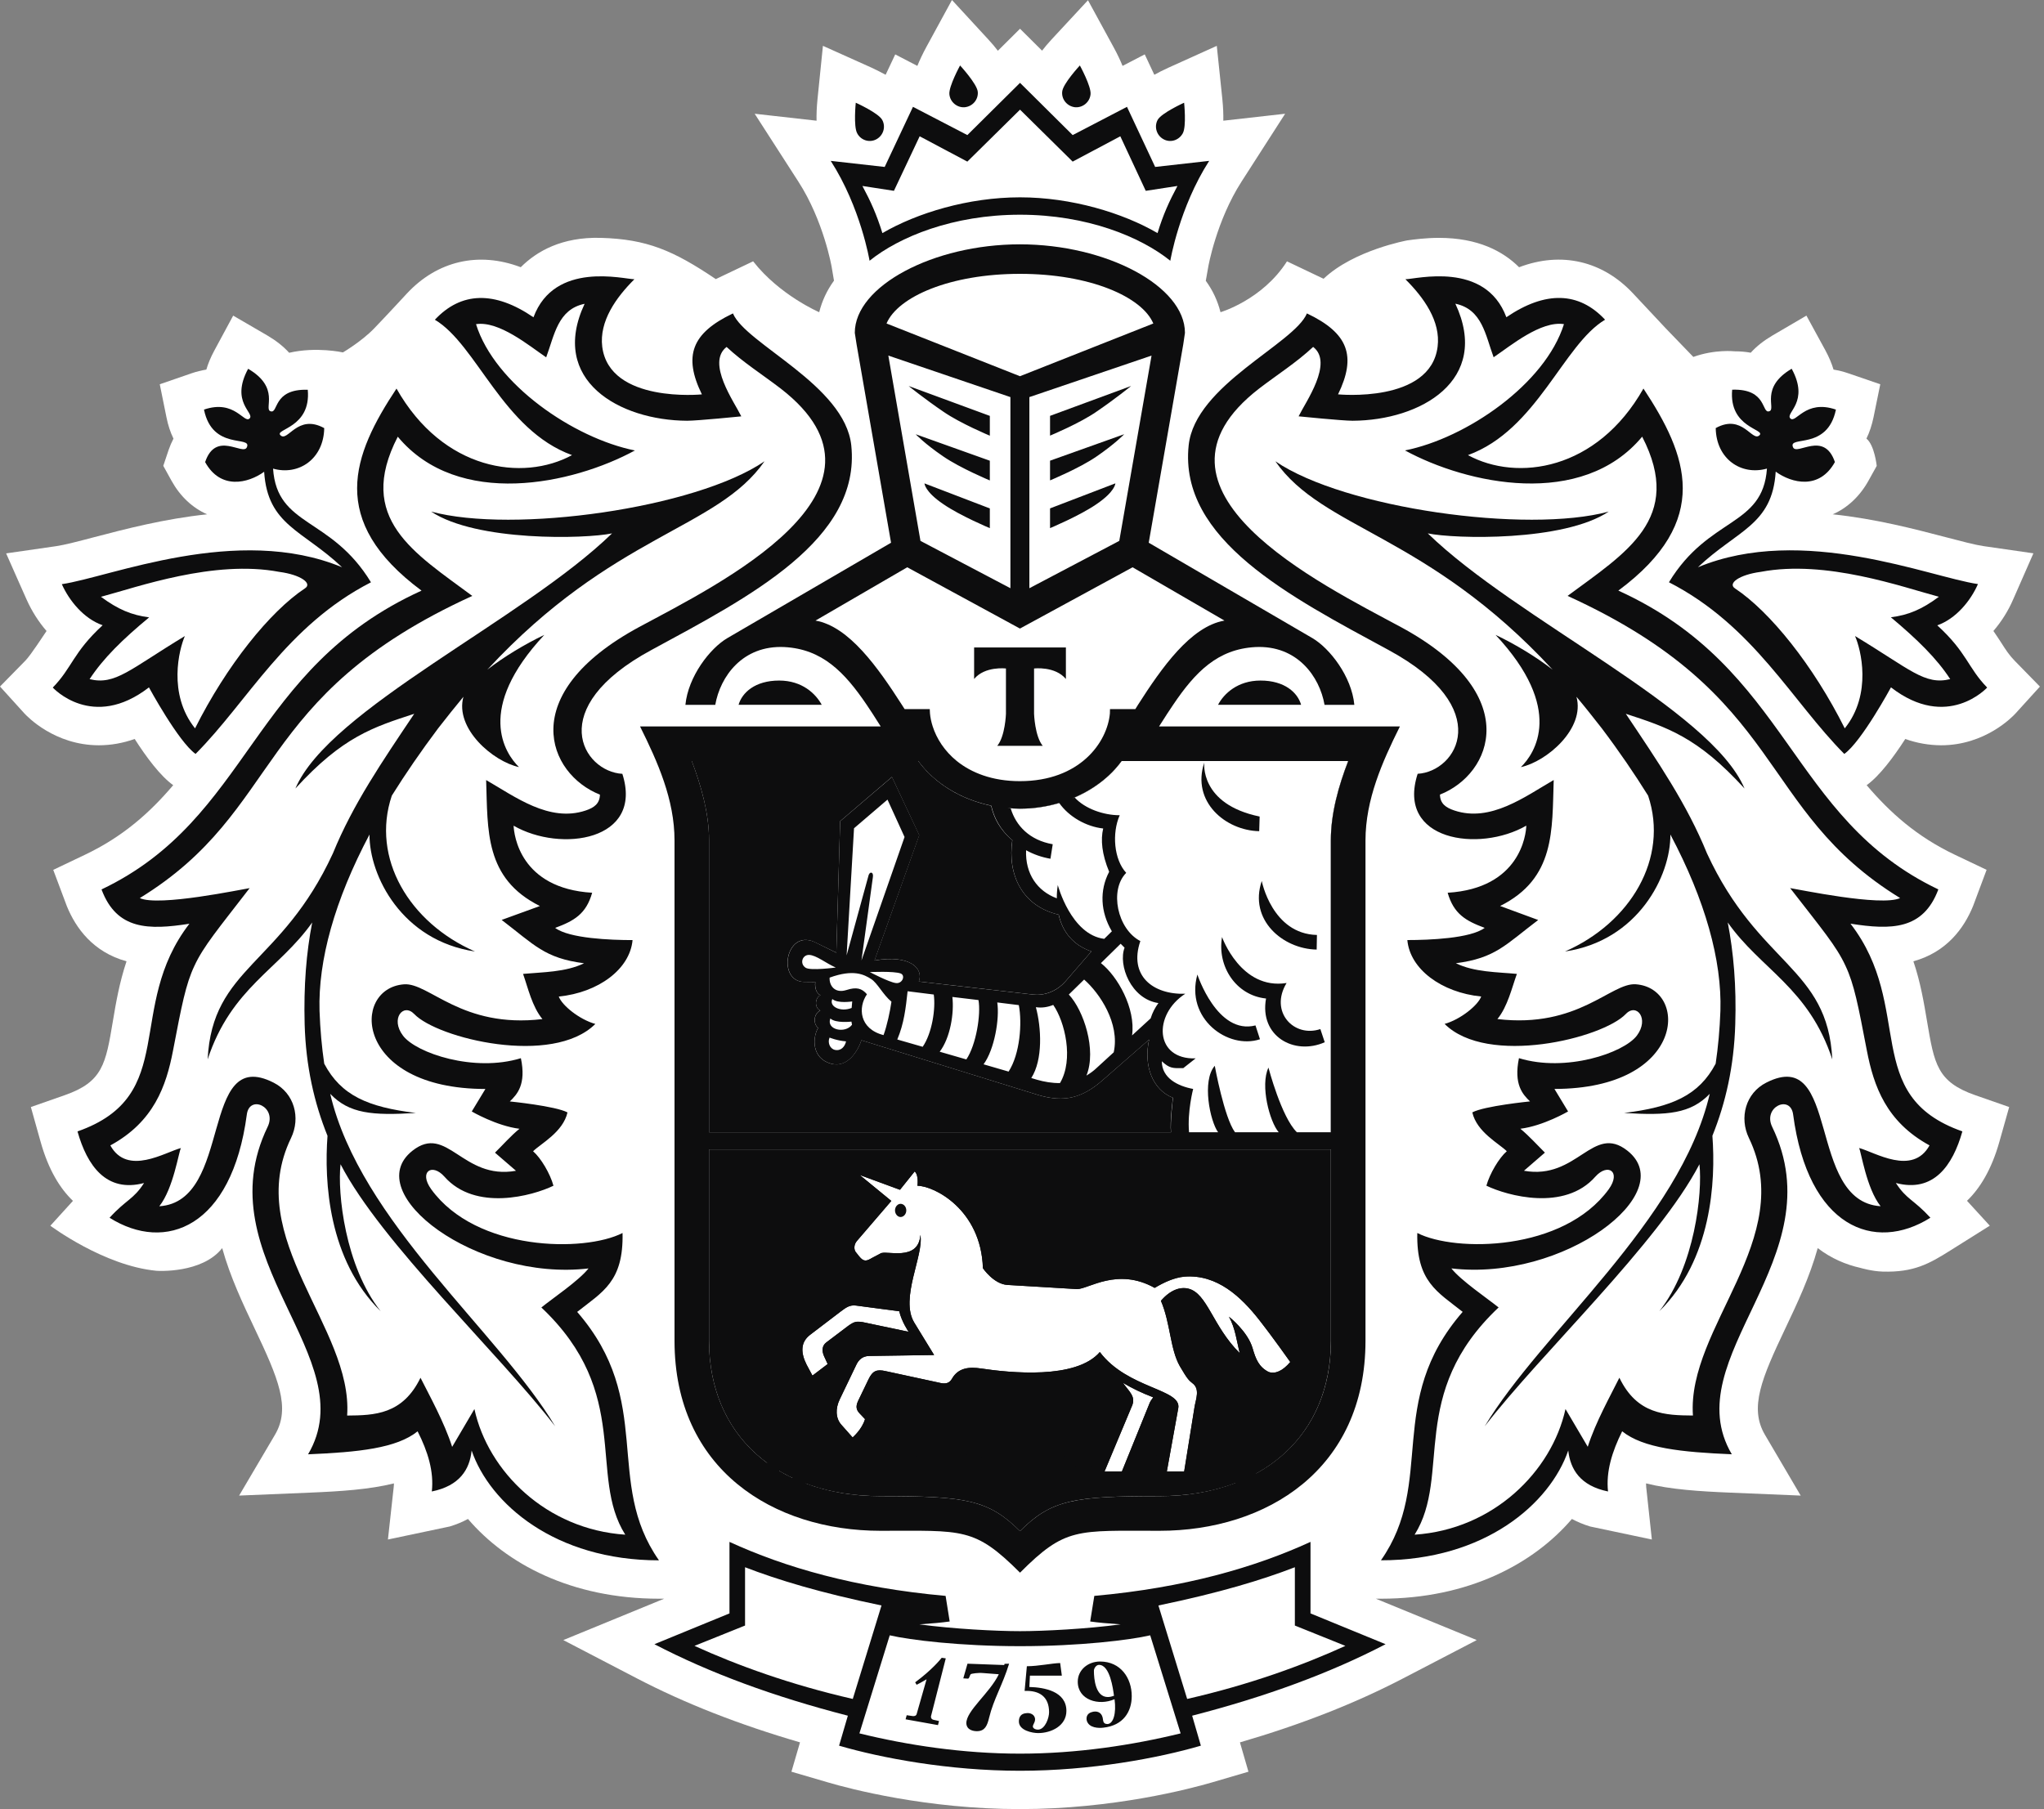 <svg xmlns="http://www.w3.org/2000/svg" width="61" height="54" viewBox="0 0 61 54" fill="none"><rect x="0" y="0" width="61" height="54" fill="#808080" stroke="none"/><g id="tkf"><g id="Group"><path id="Vector" d="M14.154 42.056L13.488 43.185C13.25 42.441 12.82 41.669 12.543 41.123C12.01 42.222 11.166 42.244 10.354 42.25C10.533 39.616 7.226 36.967 8.68 33.962C8.97 33.361 8.782 32.625 8.155 32.31C5.936 31.183 6.963 35.859 4.746 36C5.17 35.47 5.331 34.359 5.394 34.263C4.922 34.386 3.792 35.103 3.285 34.184C4.581 33.478 4.953 32.417 5.157 31.351C5.415 30.002 5.533 29.378 5.796 28.823C6.069 28.23 6.507 27.717 7.443 26.502C7.222 26.536 4.725 27.062 4.166 26.8C8.481 24.15 7.508 20.78 14.09 17.776C12.365 16.494 10.599 15.473 11.865 13.024C13.668 15.19 17.093 14.44 18.944 13.433C17.116 13.067 14.76 11.457 14.2 9.664C14.89 9.558 15.782 10.305 16.296 10.653C16.543 9.992 16.641 9.222 17.443 9.055C16.374 11.346 18.488 12.537 20.504 12.546C20.815 12.546 22.119 12.417 22.119 12.417C21.912 11.988 21.069 10.818 21.682 10.343C22.175 10.806 22.762 11.176 23.298 11.586C27.218 14.619 21.435 17.432 19.069 18.708C15.357 20.714 16.35 23.1 17.901 23.71C17.895 23.981 17.728 24.101 17.471 24.184C16.386 24.547 15.368 23.773 14.503 23.276C14.555 24.774 14.453 26.212 16.107 27.037L14.967 27.454C15.948 28.198 16.246 28.593 17.427 28.747C16.875 29.014 16.191 29.009 15.605 29.064C15.753 29.479 15.875 30.04 16.185 30.412C13.768 30.698 12.801 29.319 12.053 29.376C10.459 29.494 10.559 32.495 14.482 32.499L14.075 33.17C14.075 33.17 14.819 33.605 15.499 33.688C15.239 33.899 14.987 34.184 14.768 34.401L15.394 34.941C13.793 35.228 13.339 33.525 12.301 34.347C10.717 35.602 14.21 38.253 17.559 37.857C17.278 38.217 16.492 38.747 16.151 39.023C18.881 41.601 17.534 44.029 18.657 45.807C16.305 45.651 14.561 43.923 14.154 42.056ZM17.222 39.156C17.98 38.554 18.605 38.253 18.576 36.801C17.439 37.381 14.212 37.351 12.864 35.495C12.483 34.968 12.89 34.703 13.259 35.117C14.181 36.163 15.89 35.689 16.514 35.387C16.415 35.029 16.138 34.56 15.905 34.359C16.138 34.129 16.797 33.788 16.934 33.199C16.579 33.008 15.211 32.871 15.211 32.871C15.431 32.661 15.705 32.364 15.541 31.581C14.143 32.011 12.416 31.428 12.023 30.909C11.637 30.401 12.032 29.924 12.355 30.259C13.052 30.992 16.486 31.83 17.764 30.557C17.29 30.427 16.767 30.002 16.671 29.74C17.853 29.622 18.797 28.924 18.874 28.054C18.22 28.054 16.985 28.006 16.565 27.69C17.133 27.48 17.489 27.275 17.668 26.641C15.506 26.51 15.335 24.904 15.324 24.637C16.731 25.45 19.21 25.09 18.569 23.089C17.4 23.027 16.218 21.131 19.44 19.387C22.367 17.805 25.698 16.096 25.405 13.282C25.213 11.483 22.248 10.254 21.872 9.343C20.635 9.931 20.385 10.615 20.943 11.76C20.943 11.76 18.188 12.034 17.971 10.338C17.875 9.577 18.384 8.865 18.929 8.322C18.62 8.322 16.543 7.766 15.917 9.458C14.751 8.663 13.757 8.692 12.972 9.53C14.224 10.275 14.999 12.822 17.068 13.574C15.596 14.373 13.216 14.037 11.827 11.586C10.513 13.566 9.757 15.527 12.574 17.619C7.446 19.955 7.483 24.415 3.022 26.541C3.475 27.756 4.43 27.756 5.644 27.566C3.715 30.073 5.359 32.695 2.307 33.767C2.591 34.789 3.165 35.603 4.292 35.305C3.971 35.806 3.76 35.794 3.262 36.344C4.931 37.395 6.91 36.633 7.358 33.262C7.439 32.661 8.268 33.037 7.981 33.627C6.078 37.562 10.889 40.521 9.187 43.407C10.689 43.344 11.831 43.228 12.459 42.72C12.764 43.326 12.947 43.926 12.882 44.517C13.711 44.349 14.013 43.856 14.07 43.297C14.614 44.879 16.556 46.572 19.665 46.572C18.016 44.225 19.551 41.841 17.222 39.156Z" fill="#0D0D0E"></path><path id="Vector_2" d="M9.848 32.646C10.414 33.237 11.102 33.297 12.405 33.215C10.973 33.042 10.17 32.694 9.671 31.743C9.597 31.254 9.549 30.729 9.527 30.168C9.484 28.662 9.979 26.867 11.021 24.903C11.013 26.135 11.991 28.073 14.17 28.395C12.21 27.538 11.059 25.609 11.686 23.744C12.094 23.09 12.555 22.417 13.069 21.734C13.328 21.403 13.579 21.085 13.825 20.788C13.561 21.741 14.714 22.725 15.484 22.889C15.066 22.482 14.17 21.157 16.24 18.943C15.661 19.215 15.023 19.602 14.539 19.981C18.301 15.916 21.392 15.803 22.813 13.758C20.755 15.164 15.308 15.923 12.861 15.259C14.212 16.162 17.468 16.079 18.263 15.911C15.608 18.492 9.812 21.157 8.809 23.529C10.222 21.98 11.134 21.696 12.356 21.297C11.394 22.733 10.527 23.997 9.929 25.463C8.387 28.812 6.325 28.854 6.189 31.617C6.893 29.476 8.32 28.934 9.31 27.527C9.134 28.425 9.054 29.42 9.085 30.57C9.12 31.82 9.37 32.917 9.767 33.899C9.666 35.265 9.788 37.597 11.354 39.136C10.29 37.789 10.061 35.601 10.156 34.747C11.381 37.112 14.876 40.378 16.565 42.573C14.876 39.75 10.735 36.452 9.848 32.646ZM48.523 21.297C49.74 21.698 50.658 21.98 52.069 23.529C51.067 21.157 45.267 18.491 42.612 15.911C43.41 16.078 46.665 16.162 48.015 15.259C45.571 15.923 40.122 15.164 38.063 13.758C39.485 15.803 42.575 15.916 46.338 19.981C45.855 19.602 45.215 19.215 44.636 18.943C46.705 21.157 45.811 22.479 45.392 22.889C46.163 22.725 47.314 21.743 47.052 20.788C47.299 21.085 47.552 21.403 47.808 21.734C48.325 22.417 48.783 23.09 49.19 23.744C49.818 25.609 48.663 27.538 46.709 28.395C48.888 28.073 49.866 26.135 49.855 24.903C50.896 26.867 51.395 28.662 51.348 30.168C51.33 30.729 51.279 31.254 51.206 31.743C50.705 32.694 49.902 33.043 48.475 33.215C49.775 33.297 50.459 33.237 51.031 32.646C50.142 36.452 46.001 39.749 44.312 42.573C46.001 40.378 49.492 37.112 50.721 34.747C50.816 35.601 50.587 37.789 49.526 39.136C51.088 37.597 51.21 35.265 51.111 33.898C51.506 32.916 51.753 31.82 51.791 30.57C51.828 29.42 51.742 28.425 51.567 27.527C52.557 28.934 53.984 29.476 54.688 31.617C54.554 28.854 52.492 28.812 50.947 25.463C50.352 23.997 49.487 22.733 48.523 21.297Z" fill="#0D0D0E"></path><path id="Vector_3" d="M55.489 34.264C55.548 34.36 55.705 35.47 56.13 36.001C53.911 35.86 54.941 31.183 52.721 32.311C52.095 32.626 51.908 33.361 52.199 33.962C53.651 36.967 50.343 39.616 50.528 42.251C49.711 42.245 48.861 42.222 48.332 41.123C48.058 41.669 47.624 42.441 47.389 43.186L46.724 42.056C46.313 43.924 44.57 45.652 42.22 45.807C43.336 44.029 41.996 41.602 44.726 39.023C44.384 38.749 43.6 38.218 43.317 37.857C46.669 38.253 50.162 35.602 48.575 34.347C47.538 33.525 47.081 35.229 45.484 34.941L46.11 34.402C45.891 34.183 45.636 33.9 45.377 33.689C46.059 33.605 46.801 33.171 46.801 33.171L46.395 32.5C50.319 32.495 50.413 29.494 48.825 29.376C48.079 29.319 47.108 30.7 44.692 30.413C44.998 30.04 45.123 29.478 45.273 29.065C44.692 29.01 44 29.014 43.451 28.747C44.632 28.593 44.929 28.198 45.91 27.454L44.773 27.037C46.424 26.213 46.323 24.773 46.372 23.277C45.511 23.775 44.488 24.547 43.408 24.184C43.151 24.101 42.983 23.982 42.976 23.71C44.527 23.1 45.516 20.714 41.808 18.708C39.444 17.432 33.658 14.62 37.579 11.586C38.114 11.176 38.699 10.807 39.192 10.344C39.807 10.818 38.967 11.988 38.756 12.417C38.756 12.417 40.059 12.548 40.368 12.548C42.389 12.537 44.507 11.345 43.435 9.055C44.237 9.222 44.332 9.992 44.577 10.654C45.093 10.305 45.986 9.558 46.678 9.665C46.116 11.458 43.764 13.068 41.934 13.434C43.782 14.441 47.209 15.19 49.011 13.024C50.277 15.473 48.514 16.495 46.786 17.777C53.367 20.78 52.397 24.149 56.713 26.8C56.155 27.062 53.653 26.535 53.43 26.503C54.372 27.718 54.81 28.231 55.084 28.823C55.345 29.378 55.46 30.001 55.718 31.351C55.925 32.417 56.297 33.479 57.591 34.183C57.084 35.104 55.955 34.386 55.489 34.264ZM55.232 27.567C56.446 27.755 57.401 27.755 57.855 26.54C53.393 24.415 53.43 19.955 48.301 17.62C51.12 15.527 50.36 13.567 49.052 11.586C47.664 14.037 45.276 14.373 43.811 13.574C45.877 12.822 46.655 10.275 47.905 9.531C47.123 8.693 46.122 8.664 44.961 9.458C44.329 7.765 42.258 8.322 41.946 8.322C42.489 8.864 43.003 9.577 42.906 10.339C42.691 12.035 39.935 11.761 39.935 11.761C40.49 10.615 40.243 9.932 39.007 9.343C38.627 10.255 35.666 11.484 35.476 13.281C35.179 16.096 38.511 17.805 41.438 19.388C44.66 21.131 43.477 23.027 42.31 23.09C41.663 25.091 44.144 25.45 45.553 24.638C45.546 24.904 45.368 26.51 43.206 26.641C43.388 27.275 43.744 27.481 44.312 27.692C43.888 28.007 42.657 28.054 42.002 28.054C42.081 28.924 43.024 29.621 44.207 29.738C44.112 30.001 43.588 30.427 43.114 30.557C44.391 31.831 47.824 30.992 48.523 30.259C48.842 29.924 49.235 30.401 48.855 30.909C48.459 31.428 46.733 32.011 45.335 31.581C45.175 32.365 45.445 32.661 45.664 32.871C45.664 32.871 44.296 33.008 43.942 33.2C44.075 33.789 44.74 34.129 44.971 34.36C44.74 34.56 44.463 35.029 44.364 35.387C44.99 35.69 46.7 36.163 47.615 35.118C47.989 34.703 48.394 34.968 48.015 35.495C46.664 37.351 43.44 37.381 42.301 36.802C42.269 38.254 42.896 38.554 43.654 39.157C41.325 41.842 42.863 44.226 41.214 46.573C44.319 46.573 46.263 44.88 46.808 43.297C46.868 43.857 47.166 44.349 47.995 44.517C47.931 43.926 48.115 43.326 48.415 42.72C49.046 43.228 50.192 43.345 51.688 43.407C49.989 40.521 54.801 37.562 52.894 33.627C52.611 33.035 53.439 32.661 53.519 33.263C53.965 36.634 55.947 37.396 57.617 36.344C57.113 35.795 56.907 35.806 56.587 35.306C57.71 35.604 58.284 34.789 58.573 33.768C55.519 32.695 57.162 30.073 55.232 27.567ZM24.172 39.843L25.089 39.147C25.252 39.022 25.356 38.944 25.544 38.968L26.836 39.138C26.907 39.448 27.113 39.752 27.113 39.752L25.738 39.462C25.544 39.439 25.487 39.448 25.303 39.579L24.653 40.071C24.525 40.173 24.521 40.332 24.593 40.489L24.699 40.716L24.244 41.06L24.07 40.733C23.894 40.383 23.882 40.065 24.172 39.843ZM26.272 37.413L26.032 37.54C25.868 37.635 25.784 37.678 25.641 37.498L25.537 37.368C25.486 37.307 25.468 37.152 25.575 37.037L26.598 35.842L25.654 35.068L26.856 35.511L27.296 34.963C27.424 35.074 27.379 35.391 27.379 35.391C27.866 35.391 29.28 36.093 29.334 37.853C29.334 37.853 29.652 38.325 30.06 38.351L32.142 38.476C32.486 38.476 33.35 37.819 34.459 38.441C34.74 38.271 35.04 38.136 35.349 38.102C36.325 38.03 37.045 38.711 37.581 39.396C37.972 39.892 38.509 40.653 38.509 40.653C38.279 40.926 38.05 41.019 37.86 40.949C37.57 40.803 37.478 40.569 37.387 40.247C37.241 39.736 36.678 39.299 36.678 39.299C36.868 39.643 36.909 40.032 37 40.389C36.187 39.584 36.032 38.599 35.464 38.465C35.211 38.402 34.92 38.509 34.647 38.825C34.934 39.49 34.92 40.263 35.213 40.778C35.437 41.165 35.483 41.199 35.584 41.284C35.824 41.456 35.687 41.764 35.65 41.991L35.342 43.925H34.823L35.165 42.032C35.269 41.456 33.651 41.456 32.822 40.357C32.116 41.181 30.136 40.974 29.28 40.846C28.934 40.795 28.598 40.816 28.407 41.157C28.297 41.349 28.109 41.292 27.995 41.264L26.434 40.926C26.159 40.863 26.041 40.917 25.919 41.169L25.605 41.816C25.537 41.968 25.54 42.078 25.664 42.199L25.813 42.358C25.724 42.67 25.442 42.905 25.442 42.905L25.1 42.522C24.935 42.328 24.927 42.046 25.059 41.771L25.564 40.718C25.623 40.602 25.73 40.474 25.944 40.474L27.877 40.443L27.285 39.48C26.843 38.755 27.575 37.467 27.466 36.859C27.411 37.675 26.425 37.302 26.272 37.413ZM34.314 41.869L33.481 43.925H32.962L33.795 41.934C33.882 41.678 33.718 41.557 33.51 41.275C33.819 41.45 34.041 41.563 34.416 41.708C34.383 41.764 34.344 41.798 34.314 41.869ZM24.144 41.636L25.082 40.841L24.94 40.554C24.837 40.352 24.892 40.336 25.002 40.257L25.494 39.888C25.61 39.793 25.73 39.804 25.872 39.838L27.359 40.188H25.79C25.426 40.212 25.32 40.352 25.191 40.619L25.082 40.841L24.678 41.669C24.541 41.955 24.471 42.334 24.83 42.765L25.116 43.103L24.538 44.275H25.025L25.424 43.46C25.456 43.431 26.048 42.894 26.171 42.334C26.003 42.197 25.881 42.1 25.974 41.904L26.157 41.517C26.214 41.388 26.236 41.335 26.408 41.37L27.97 41.708C28.165 41.76 28.45 41.846 28.658 41.533C28.874 41.205 28.902 41.242 29.397 41.292L30.194 41.375C31.283 41.479 32.37 41.205 32.794 40.87C32.941 41.209 33.236 41.468 33.374 41.73C33.425 41.827 33.341 41.966 33.273 42.137L32.379 44.275H33.757L34.538 42.322C34.611 42.137 34.715 41.988 34.798 41.916L34.35 44.275H35.687L36.043 41.937C36.121 41.421 36.075 41.251 35.826 41.04C35.267 40.569 35.281 39.579 35.1 38.978C35.195 38.924 35.304 38.896 35.437 38.911C35.729 38.941 35.947 39.684 36.291 40.162C36.974 41.125 37.913 42.188 38.984 40.691C38.88 40.521 38.765 40.364 38.638 40.216L38.339 39.867C38.165 39.672 37.334 38.724 36.99 38.382C36.204 37.592 34.998 37.712 34.518 38.095C33.429 37.526 32.281 38.124 32.009 38.102L30.135 37.989C30.05 37.984 29.92 37.954 29.829 37.809L30.176 37.694C29.85 36.338 29.03 35.201 27.599 35.007C27.599 35.007 27.515 34.578 27.298 34.495L26.87 35C26.75 35.016 26.617 35.052 26.51 35.099L24.683 34.42L26.055 35.806C26.055 35.806 25.343 36.813 25.141 37.019C25.007 37.207 25.02 37.355 25.17 37.536L25.437 37.886C25.575 38.065 25.724 38.06 25.944 37.946L26.245 37.791C26.374 37.68 26.816 37.897 27.003 37.725C26.882 38.119 26.825 38.498 26.795 38.8L25.564 38.652C25.294 38.617 25.173 38.652 25.007 38.78L23.957 39.589C23.614 39.853 23.507 40.308 23.721 40.75L24.144 41.636ZM28.152 15.04C28.654 15.387 29.54 15.757 29.54 15.757V15.166L27.589 14.419C27.589 14.419 27.589 14.658 28.152 15.04ZM29.54 14.328V13.744L27.325 12.951C27.325 12.951 27.589 13.232 28.152 13.619C28.654 13.963 29.54 14.328 29.54 14.328ZM29.54 12.995V12.403L27.115 11.511C27.115 11.511 27.589 11.896 28.152 12.279C28.654 12.625 29.54 12.995 29.54 12.995Z" fill="#0D0D0E"></path><path id="Vector_4" d="M36.352 21.027H38.833C38.729 20.668 38.343 20.305 37.62 20.305C36.934 20.305 36.525 20.7 36.352 21.027ZM33.758 11.509L31.337 12.401V12.993C31.337 12.993 32.225 12.624 32.723 12.277C33.287 11.893 33.758 11.509 33.758 11.509ZM33.287 14.417L31.337 15.164V15.754C31.337 15.754 32.223 15.384 32.724 15.038C33.287 14.656 33.287 14.417 33.287 14.417ZM33.55 12.949L31.337 13.741V14.326C31.337 14.326 32.225 13.961 32.724 13.616C33.287 13.23 33.55 12.949 33.55 12.949ZM23.25 20.305C22.529 20.305 22.142 20.668 22.041 21.027H24.521C24.346 20.7 23.939 20.305 23.25 20.305Z" fill="#0D0D0E"></path><path id="Vector_5" d="M30.438 11.218L26.455 9.644C26.793 8.843 28.355 8.16 30.438 8.16C32.521 8.16 34.081 8.843 34.419 9.644L30.438 11.218ZM33.404 16.135L30.717 17.546V11.843L34.365 10.603L33.404 16.135ZM36.543 18.513C35.535 18.688 34.672 19.921 33.962 21.028L33.882 21.157H33.126L33.125 21.288C33.044 22.144 32.233 23.307 30.437 23.307C29.608 23.307 28.983 23.054 28.554 22.707C28.18 22.405 27.948 22.031 27.834 21.675C27.791 21.542 27.765 21.414 27.753 21.288L27.747 21.157H26.995L26.914 21.028C26.201 19.921 25.337 18.688 24.335 18.513L27.074 16.924L30.438 18.753L33.8 16.924L36.543 18.513ZM40.237 22.707C39.95 23.457 39.718 24.267 39.718 25.078V33.792H38.704C38.245 33.346 37.856 31.859 37.856 31.859C37.604 32.397 37.892 33.477 38.163 33.792H36.857C36.535 33.355 36.254 31.807 36.254 31.807C35.864 32.252 36.111 33.457 36.353 33.792H35.487C35.431 33.173 35.608 32.499 35.608 32.499C35.156 32.415 34.672 32.175 34.675 31.67C34.903 31.886 34.996 31.883 35.315 31.877L35.684 31.587C34.459 31.625 34.405 30.285 35.372 29.656C34.405 29.687 33.68 29.112 34.034 28.082C33.343 27.725 33.101 26.559 33.61 26.047C33.241 25.646 33.18 24.863 33.416 24.326C32.928 24.326 32.379 24.13 32.072 23.797C32.049 23.808 32.021 23.816 31.995 23.825C32.606 23.575 33.121 23.189 33.472 22.707H40.237ZM39.72 40.017C39.72 41.836 38.88 43.215 37.484 43.982L37.986 42.963H37.501L36.859 44.267C36.195 44.519 35.439 44.657 34.604 44.657C32.055 44.657 31.381 44.761 30.441 45.7C29.494 44.761 28.821 44.657 26.277 44.657C25.446 44.657 24.695 44.52 24.03 44.273H24.049L24.69 42.963H24.206L23.642 44.108C23.508 44.045 23.379 43.977 23.251 43.902L23.716 42.963H23.236L22.891 43.663C21.799 42.858 21.157 41.604 21.157 40.017V34.304H39.72V40.017ZM27.084 29.583L27.867 29.679C27.925 30.109 27.813 30.836 27.533 31.24L26.776 31.021C26.977 30.539 27.029 30.095 27.084 29.583ZM25.958 29.009C25.958 29.009 26.675 28.974 26.878 29.051C27.029 29.113 26.927 29.364 26.734 29.337C26.53 29.312 25.958 29.009 25.958 29.009ZM25.909 26.156L25.265 28.511L25.485 24.715L26.485 23.86L26.993 24.976L25.708 28.662L26.046 26.181C26.08 26.007 25.938 25.988 25.909 26.156ZM25.414 30.079C25.075 30.217 24.73 30.032 24.837 29.812C24.993 29.956 25.431 29.886 25.431 29.886L25.414 30.079ZM24.779 30.393C24.934 30.545 25.407 30.488 25.407 30.488L25.426 30.581C25.219 30.856 24.648 30.733 24.779 30.393ZM24.038 28.879C23.858 28.759 23.939 28.496 24.139 28.496C24.358 28.501 24.65 28.75 24.94 28.874C24.94 28.874 24.183 28.975 24.038 28.879ZM24.756 30.964C24.756 30.964 24.973 31.057 25.247 31.078C25.215 31.227 25.1 31.374 24.914 31.331C24.76 31.297 24.69 31.105 24.756 30.964ZM25.264 29.543C24.901 29.66 24.74 29.399 24.758 29.176C25.469 28.914 25.785 29.083 25.995 29.216C26.187 29.337 26.345 29.679 26.603 29.895C26.56 30.186 26.47 30.609 26.365 30.892C25.637 30.704 25.6 30.064 25.872 29.671C25.719 29.493 25.557 29.448 25.264 29.543ZM28.421 29.751L29.201 29.844C29.277 30.274 29.132 31.182 28.837 31.617L28.043 31.388C28.36 30.97 28.477 30.229 28.421 29.751ZM29.761 29.916L30.405 29.997C30.506 30.529 30.441 31.453 30.099 31.981L29.35 31.762C29.679 31.317 29.832 30.4 29.761 29.916ZM30.914 30.058H30.928C31.095 30.084 31.271 30.056 31.432 29.989C31.779 30.488 32.05 31.617 31.634 32.324C31.398 32.326 31.165 32.286 30.949 32.225L30.776 32.173C31.128 31.625 31.075 30.663 30.914 30.058ZM31.896 29.679L32.351 29.233C32.818 29.637 33.427 30.545 33.236 31.405L32.739 31.859C32.638 31.959 32.53 32.033 32.424 32.099C32.732 31.329 32.337 30.149 31.896 29.679ZM34.573 29.935C34.473 30.067 34.391 30.224 34.339 30.392L33.785 30.902C33.896 30.091 33.352 29.132 32.854 28.742L33.445 28.164L33.561 28.281C33.364 28.799 33.749 29.812 34.573 29.935ZM33.101 26.013C32.809 26.57 32.839 27.211 33.181 27.793L32.953 28.016C31.96 27.894 31.568 26.411 31.568 26.411C31.549 26.541 31.536 26.676 31.538 26.806C30.959 26.591 30.591 26.077 30.621 25.37C30.841 25.494 31.088 25.58 31.35 25.627L31.417 25.192C30.723 25.071 30.318 24.637 30.162 24.125C30.131 24.12 30.099 24.115 30.069 24.109C30.191 24.12 30.314 24.13 30.441 24.13C30.851 24.13 31.242 24.066 31.609 23.959C31.897 24.37 32.41 24.663 32.924 24.721C32.842 25.059 32.882 25.486 33.101 26.013ZM27.403 22.707C27.882 23.364 28.661 23.849 29.581 24.041C29.66 24.387 29.846 24.764 30.213 25.071C30.061 26.09 30.499 27.041 31.595 27.295C31.709 27.812 32.032 28.205 32.572 28.392L31.81 29.273C31.52 29.611 31.14 29.72 30.824 29.679L27.419 29.292C27.565 28.913 27.174 28.474 26.097 28.662L27.435 24.922L26.617 23.185L25.071 24.505L24.957 28.431L24.301 28.107C23.434 27.735 23.182 29.296 24.004 29.303L24.329 29.307C24.309 29.47 24.358 29.644 24.484 29.699C24.329 29.765 24.284 30.056 24.478 30.158C24.28 30.251 24.256 30.547 24.414 30.677C24.241 30.964 24.215 31.591 24.812 31.748C25.299 31.877 25.605 31.35 25.708 31.045L31.004 32.685C31.756 32.9 32.288 32.781 32.911 32.234L34.294 31.025C34.121 31.815 34.405 32.528 35.006 32.764C35.006 32.764 34.919 33.471 34.948 33.792H21.157V25.078C21.157 24.267 20.923 23.457 20.642 22.707H27.403ZM26.509 10.603L30.153 11.843V17.546L27.47 16.135L26.509 10.603ZM35.364 9.925C35.364 8.529 33.021 7.279 30.437 7.279C27.851 7.279 25.507 8.529 25.507 9.925L25.562 10.263L26.59 16.188L21.705 19.036C21.184 19.342 20.533 20.183 20.45 21.028H21.342C21.489 20.184 22.157 19.246 23.406 19.302C24.534 19.364 25.2 20.05 25.864 21.028L26.035 21.288L26.282 21.675H19.096C19.622 22.733 20.126 23.858 20.126 25.078V40.017C20.126 43.861 23.08 45.691 26.277 45.691C28.745 45.691 29.078 45.58 30.441 46.941C31.799 45.58 32.129 45.691 34.604 45.691C37.8 45.691 40.753 43.861 40.753 40.017V25.078C40.753 23.858 41.253 22.733 41.78 21.675H34.59L34.84 21.288L35.011 21.028C35.67 20.05 36.34 19.364 37.468 19.302C38.711 19.246 39.383 20.184 39.53 21.028H40.42C40.34 20.183 39.686 19.342 39.168 19.036L34.283 16.188L35.313 10.263L35.364 9.925Z" fill="#0D0D0E"></path><path id="Vector_6" d="M39.297 28.341L39.303 27.904C37.964 27.873 37.655 26.29 37.655 26.29C37.265 27.454 38.288 28.322 39.297 28.341ZM37.604 31.018L37.468 30.604C36.327 30.896 35.738 29.085 35.738 29.085C35.369 30.402 36.646 31.333 37.604 31.018ZM38.398 29.339C37.033 29.555 36.472 27.966 36.472 27.966C36.321 28.831 36.881 29.708 37.783 29.802C37.581 30.93 38.63 31.509 39.537 31.107L39.406 30.715C38.618 30.976 37.878 30.197 38.398 29.339ZM37.581 24.804L37.592 24.368C35.79 23.995 35.942 22.755 35.942 22.755C35.552 23.923 36.574 24.785 37.581 24.804Z" fill="#0D0D0E"></path><path id="Vector_7" fill-rule="evenodd" clip-rule="evenodd" d="M26.159 42.963L25.512 44.274H25.998L26.644 42.963H26.159Z" fill="#0D0D0E"></path><path id="Vector_8" fill-rule="evenodd" clip-rule="evenodd" d="M27.131 42.963L26.488 44.274H26.977L27.616 42.963H27.131Z" fill="#0D0D0E"></path><path id="Vector_9" fill-rule="evenodd" clip-rule="evenodd" d="M31.034 42.963L30.393 44.274H30.874L31.52 42.963H31.034Z" fill="#0D0D0E"></path><path id="Vector_10" fill-rule="evenodd" clip-rule="evenodd" d="M32.015 42.963L31.366 44.274H31.854L32.495 42.963H32.015Z" fill="#0D0D0E"></path><path id="Vector_11" fill-rule="evenodd" clip-rule="evenodd" d="M30.06 42.963L29.415 44.274H29.901L30.544 42.963H30.06Z" fill="#0D0D0E"></path><path id="Vector_12" fill-rule="evenodd" clip-rule="evenodd" d="M35.762 44.274H36.245L36.891 42.963H36.405L35.762 44.274Z" fill="#0D0D0E"></path><path id="Vector_13" fill-rule="evenodd" clip-rule="evenodd" d="M28.109 42.963L27.466 44.274H27.952L28.595 42.963H28.109Z" fill="#0D0D0E"></path><path id="Vector_14" fill-rule="evenodd" clip-rule="evenodd" d="M29.084 42.963L28.439 44.274H28.927L29.571 42.963H29.084Z" fill="#0D0D0E"></path><path id="Vector_15" d="M26.875 35.926C26.786 35.926 26.709 36.014 26.709 36.127C26.709 36.234 26.786 36.322 26.875 36.322C26.968 36.322 27.045 36.234 27.045 36.127C27.045 36.014 26.968 35.926 26.875 35.926ZM26.678 5.682L27.444 4.054L28.869 4.81L30.439 3.259L32.011 4.81L33.433 4.054L34.194 5.682L35.138 5.535C34.898 5.99 34.715 6.388 34.545 6.945C33.512 6.341 31.976 5.876 30.439 5.876C28.899 5.876 27.367 6.341 26.332 6.945C26.159 6.388 25.98 5.99 25.735 5.535L26.678 5.682ZM30.44 6.395C32.44 6.395 34.042 7.058 34.927 7.771C34.927 7.771 35.192 6.182 36.087 4.787L34.476 4.969L33.633 3.176L32.011 4.018L30.44 2.458L28.869 4.018L27.244 3.176L26.4 4.969L24.79 4.787C25.688 6.182 25.949 7.771 25.949 7.771C26.833 7.058 28.437 6.395 30.44 6.395Z" fill="#0D0D0E"></path><path id="Vector_16" d="M32.084 3.186C32.319 3.206 32.525 3.03 32.545 2.796C32.568 2.564 32.227 1.938 32.227 1.938C32.227 1.938 31.715 2.49 31.698 2.726C31.677 2.957 31.852 3.163 32.084 3.186ZM34.724 4.144C34.934 4.256 35.188 4.172 35.3 3.964C35.412 3.76 35.339 3.053 35.339 3.053C35.339 3.053 34.657 3.359 34.546 3.567C34.44 3.774 34.517 4.031 34.724 4.144ZM28.79 3.186C29.027 3.163 29.2 2.957 29.179 2.726C29.158 2.49 28.651 1.938 28.651 1.938C28.651 1.938 28.31 2.564 28.332 2.796C28.35 3.03 28.56 3.206 28.79 3.186ZM26.152 4.144C26.36 4.031 26.439 3.774 26.327 3.567C26.218 3.359 25.536 3.053 25.536 3.053C25.536 3.053 25.466 3.76 25.579 3.964C25.688 4.172 25.944 4.256 26.152 4.144ZM55.367 18.976C55.54 19.363 55.885 20.708 55.059 21.733C54.121 19.855 52.828 18.248 51.785 17.554C51.555 17.407 51.91 17.142 52.553 17.058C54.502 16.69 56.784 17.515 57.869 17.803C57.364 18.183 56.951 18.351 56.437 18.416C57.226 19.078 57.8 19.638 58.209 20.261C57.441 20.452 57.013 19.968 55.367 18.976ZM57.822 18.657C58.385 18.458 58.82 17.919 59.036 17.425C57.605 17.217 53.802 15.622 50.677 16.922C51.847 15.809 52.898 15.667 52.996 14.068C53.484 14.417 54.304 14.614 54.765 13.781C54.444 12.828 53.628 13.6 53.516 13.337C53.355 12.975 54.542 13.452 54.797 12.214C53.874 11.897 53.598 12.651 53.434 12.476C53.281 12.309 54.02 11.992 53.476 10.995C52.514 11.557 53.016 12.191 52.813 12.259C52.566 12.358 52.76 11.584 51.699 11.62C51.594 12.759 52.697 12.797 52.514 12.978C52.298 13.2 52.01 12.322 51.208 12.767C51.222 13.688 51.966 14.192 52.737 13.976C52.613 15.726 51.009 15.4 49.812 17.37C52.343 18.668 53.487 20.932 55.045 22.494C55.56 22.132 56.441 20.507 56.441 20.507C58.126 21.813 59.312 20.513 59.312 20.513C58.732 19.919 58.71 19.468 57.822 18.657ZM29.969 49.7L28.873 49.659L28.747 50.099L28.884 50.105C28.929 50.105 28.929 50.02 28.969 49.973C28.992 49.956 29.19 49.924 29.347 49.94L29.807 49.975C29.535 50.538 28.828 51.068 28.837 51.441C28.848 51.64 29.049 51.681 29.168 51.674C29.39 51.667 29.461 51.51 29.518 51.271C29.651 50.717 29.92 50.293 30.114 49.659L29.978 49.664L29.969 49.7ZM30.717 50.354L30.735 50.017H31.688L31.638 49.639C31.377 49.648 30.995 49.733 30.642 49.736L30.578 50.472C31.019 50.453 31.307 50.646 31.307 51.109C31.307 51.28 31.194 51.604 30.995 51.627C30.949 51.634 30.888 51.618 30.859 51.595C30.763 51.523 30.889 51.445 30.889 51.325C30.889 51.174 30.732 51.119 30.629 51.138C30.464 51.147 30.404 51.253 30.404 51.384C30.404 51.656 30.807 51.731 30.982 51.731C31.371 51.731 31.824 51.513 31.824 51.07C31.824 50.488 31.173 50.366 30.717 50.354ZM33.059 50.655C32.697 50.655 32.645 50.126 32.645 49.87C32.645 49.797 32.717 49.696 32.796 49.696C33.127 49.696 33.218 50.415 33.245 50.617C33.191 50.637 33.127 50.655 33.059 50.655ZM32.828 49.595C32.466 49.595 32.165 49.85 32.165 50.197C32.165 50.746 32.794 50.927 33.262 50.718C33.32 51.144 33.227 51.45 33.054 51.461C32.906 51.461 32.927 51.357 32.906 51.271C32.867 51.103 32.729 51.059 32.583 51.103C32.432 51.144 32.408 51.271 32.434 51.365C32.502 51.581 32.787 51.587 32.923 51.57C33.525 51.506 33.775 51.09 33.775 50.628C33.775 50.092 33.448 49.595 32.828 49.595ZM28.102 49.483C28.051 49.544 27.817 49.839 27.311 50.214L27.352 50.291C27.409 50.259 27.497 50.218 27.65 50.126L27.352 51.166C27.337 51.223 27.268 51.23 27.234 51.223L27.056 51.197L27.023 51.32L27.991 51.493L28.02 51.373L27.853 51.334C27.804 51.32 27.773 51.286 27.782 51.23L28.222 49.501L28.102 49.483Z" fill="#0D0D0E"></path><path id="Vector_17" d="M35.431 50.714L34.573 47.921C36.4 47.544 37.674 47.155 38.645 46.779V48.522L40.153 49.13C38.879 49.71 37.299 50.286 35.431 50.714ZM30.441 52.346C28.733 52.346 27.07 52.091 25.645 51.742L26.552 48.816C27.153 48.954 28.654 49.138 30.441 49.138C32.227 49.138 33.723 48.954 34.328 48.816L35.236 51.742C33.806 52.091 32.14 52.346 30.441 52.346ZM20.721 49.13L22.232 48.522V46.779C23.203 47.155 24.477 47.544 26.305 47.921L25.449 50.714C23.584 50.286 22.001 49.71 20.721 49.13ZM39.112 48.158V46.023C37.461 46.779 35.361 47.393 32.659 47.637L32.535 48.4C32.766 48.432 33.056 48.461 33.445 48.484C32.441 48.623 31.15 48.69 30.441 48.69C29.73 48.69 28.439 48.623 27.435 48.484C27.822 48.461 28.111 48.432 28.342 48.4L28.22 47.637C25.517 47.393 23.413 46.779 21.765 46.023V48.158L19.526 49.078C21.184 49.942 23.094 50.645 25.299 51.214L25.039 52.108C26.304 52.478 28.322 52.855 30.441 52.855C32.557 52.855 34.576 52.478 35.838 52.108L35.577 51.214C37.782 50.645 39.694 49.942 41.352 49.078L39.112 48.158ZM2.667 20.263C3.076 19.64 3.645 19.079 4.441 18.42C3.921 18.353 3.514 18.185 3.005 17.805C4.092 17.517 6.379 16.692 8.326 17.06C8.965 17.144 9.327 17.409 9.092 17.556C8.045 18.25 6.753 19.857 5.813 21.734C4.992 20.71 5.336 19.365 5.51 18.978C3.866 19.97 3.436 20.454 2.667 20.263ZM4.435 20.509C4.435 20.509 5.316 22.134 5.829 22.496C7.388 20.934 8.534 18.67 11.063 17.372C9.867 15.402 8.259 15.731 8.143 13.979C8.909 14.194 9.655 13.688 9.671 12.769C8.865 12.329 8.579 13.204 8.362 12.98C8.181 12.795 9.284 12.761 9.178 11.623C8.116 11.59 8.312 12.36 8.062 12.261C7.863 12.19 8.362 11.557 7.398 10.997C6.857 11.999 7.597 12.31 7.443 12.478C7.28 12.653 7.002 11.899 6.081 12.216C6.33 13.454 7.521 12.977 7.36 13.339C7.247 13.602 6.433 12.831 6.114 13.784C6.57 14.616 7.394 14.419 7.877 14.072C7.978 15.675 9.028 15.808 10.201 16.924C7.076 15.623 3.272 17.218 1.837 17.428C2.056 17.921 2.491 18.46 3.052 18.655C2.168 19.473 2.147 19.922 1.564 20.513C1.564 20.513 2.749 21.815 4.435 20.509ZM29.068 19.319V20.259C29.394 19.87 30.02 19.945 30.02 19.945V21.299C30.02 21.299 29.999 21.967 29.762 22.256H31.118C30.882 21.967 30.86 21.299 30.86 21.299V19.945C30.86 19.945 31.485 19.87 31.81 20.259V19.319H29.068Z" fill="#0D0D0E"></path><path id="Vector_18" fill-rule="evenodd" clip-rule="evenodd" d="M60.124 19.722C59.959 19.552 59.86 19.399 59.724 19.185C59.654 19.076 59.577 18.96 59.49 18.834C59.726 18.559 59.928 18.243 60.078 17.896L60.684 16.516L59.194 16.301C58.941 16.264 58.536 16.157 58.063 16.033C57.148 15.794 55.977 15.486 54.695 15.352C55.133 15.16 55.503 14.815 55.763 14.347L56.008 13.906C56.008 13.906 55.943 13.287 55.701 13.092C55.795 12.9 55.863 12.689 55.912 12.458L56.114 11.47L55.161 11.143C55.014 11.092 54.865 11.056 54.719 11.032C54.665 10.851 54.585 10.659 54.476 10.458L53.91 9.421L52.89 10.018C52.636 10.168 52.421 10.337 52.248 10.528C52.095 10.5 51.932 10.486 51.761 10.486C51.761 10.486 51.18 10.421 50.535 10.654L49.712 9.801L48.738 8.761C47.828 7.786 46.594 7.498 45.335 7.977C44.855 7.498 44.106 7.1 42.944 7.1C42.55 7.1 42.205 7.147 42 7.175C42 7.175 40.399 7.466 39.5 8.321L38.408 7.801C37.676 8.952 36.424 9.319 36.424 9.319C36.34 8.982 36.193 8.667 35.985 8.381L36.057 7.974C36.057 7.962 36.302 6.587 37.051 5.422L38.353 3.395L36.508 3.603C36.512 3.419 36.504 3.204 36.478 2.947L36.313 1.369L34.867 2.022C34.707 2.094 34.573 2.164 34.449 2.232L34.163 1.623L33.501 1.967C33.434 1.803 33.349 1.619 33.232 1.406L32.469 0.007L31.385 1.175C31.274 1.295 31.181 1.406 31.099 1.512L30.441 0.858L29.78 1.515C29.698 1.408 29.607 1.298 29.496 1.179L28.41 0L27.644 1.406C27.527 1.621 27.444 1.803 27.377 1.967L26.717 1.624L26.43 2.232C26.305 2.164 26.169 2.094 26.01 2.02L24.559 1.368L24.398 2.951C24.372 3.206 24.365 3.421 24.369 3.603L22.522 3.395L23.828 5.424C24.579 6.587 24.819 7.96 24.82 7.97L24.889 8.377C24.679 8.667 24.532 8.982 24.448 9.319C24.448 9.319 23.267 8.813 22.476 7.8L21.362 8.331C20.09 7.473 19.302 7.139 17.932 7.1C16.769 7.068 16.02 7.498 15.541 7.976C14.281 7.499 13.05 7.788 12.143 8.761C12.143 8.761 11.546 9.409 11.168 9.801C10.79 10.194 10.234 10.519 10.234 10.519C10.234 10.519 9.443 10.342 8.63 10.53C8.456 10.338 8.24 10.168 7.982 10.016L6.959 9.421L6.396 10.464C6.289 10.663 6.21 10.851 6.158 11.032C6.011 11.056 5.863 11.092 5.715 11.143L4.768 11.47L4.967 12.452C5.014 12.689 5.083 12.9 5.177 13.093C5.123 13.197 5.074 13.309 5.033 13.428L4.873 13.905L5.117 14.347C5.374 14.813 5.743 15.16 6.182 15.352C4.901 15.486 3.728 15.794 2.811 16.034C2.341 16.158 1.933 16.265 1.681 16.302L0.183 16.518L0.524 17.289L0.797 17.903C0.951 18.246 1.153 18.562 1.389 18.835C1.301 18.96 0.922 19.552 0.756 19.721L0 20.492L0.726 21.293C0.817 21.391 1.63 22.244 2.948 22.246C3.307 22.246 3.665 22.183 4.02 22.058C4.371 22.607 4.786 23.163 5.169 23.437C4.469 24.26 3.671 24.973 2.537 25.513L1.589 25.965L1.995 27.048C2.261 27.701 2.777 28.42 3.776 28.694C3.563 29.332 3.459 29.941 3.369 30.479C3.155 31.762 3.065 32.293 1.935 32.689L0.921 33.044L1.211 34.079C1.446 34.921 1.795 35.479 2.177 35.845L1.503 36.587C1.503 36.587 3.103 37.785 4.671 37.932C4.693 37.935 6.031 38.02 6.631 37.255C6.872 38.122 7.252 38.922 7.596 39.648C8.304 41.138 8.682 42.021 8.207 42.825L7.136 44.642L9.243 44.554C10.163 44.516 11.018 44.461 11.756 44.278C11.756 44.318 11.754 44.355 11.749 44.393L11.577 45.953L13.423 45.564C13.618 45.505 13.799 45.43 13.966 45.34C15.109 46.676 17.05 47.72 19.667 47.72H19.82L16.811 48.955L19.001 50.095C20.444 50.846 22.047 51.475 23.875 52.008L23.619 52.884L24.719 53.206C25.354 53.393 27.647 54 30.441 54C33.234 54 35.525 53.391 36.161 53.206L37.258 52.884L37.004 52.009C38.834 51.475 40.438 50.846 41.88 50.095L44.071 48.955L41.06 47.72H41.212C43.827 47.72 45.768 46.676 46.911 45.34C47.077 45.428 47.259 45.505 47.453 45.564L49.297 45.953L49.129 44.394C49.125 44.357 49.123 44.319 49.123 44.278C49.86 44.461 50.716 44.516 51.635 44.554L53.739 44.642L52.672 42.827C52.197 42.021 52.575 41.139 53.282 39.649C53.626 38.924 54.006 38.123 54.247 37.255C54.653 37.565 55.088 37.749 55.524 37.846C55.524 37.846 55.861 37.947 56.184 37.956C57.117 37.984 57.58 37.72 58.22 37.316L59.382 36.586L58.702 35.843C59.083 35.477 59.432 34.92 59.668 34.082L59.961 33.044L58.944 32.689C57.813 32.293 57.725 31.762 57.509 30.48C57.418 29.941 57.318 29.332 57.102 28.694C58.1 28.419 58.615 27.7 58.882 27.048L59.287 25.964L58.339 25.513C57.205 24.973 56.408 24.26 55.707 23.437C56.091 23.162 56.506 22.606 56.86 22.058C57.212 22.183 57.569 22.244 57.929 22.246C59.247 22.246 60.063 21.392 60.152 21.294L60.878 20.494L60.124 19.722Z" fill="white"></path><path id="Vector_19" d="M30.44 45.702C29.494 44.762 28.821 44.658 26.273 44.658C23.229 44.658 21.16 42.874 21.16 40.02V34.309H39.718V40.02C39.718 42.874 37.654 44.658 34.603 44.658C32.054 44.658 31.381 44.762 30.44 45.702ZM21.16 33.797V25.084C21.16 24.273 20.926 23.463 20.645 22.716H27.404C28.025 23.567 29.15 24.138 30.44 24.138C31.726 24.138 32.851 23.567 33.472 22.716H40.234C39.947 23.463 39.716 24.273 39.716 25.084V33.797H21.16Z" fill="#0D0D0E"></path><path id="Vector_20" d="M22.234 46.78V48.52L20.725 49.128C22.003 49.708 23.586 50.285 25.449 50.711L26.306 47.921C24.478 47.543 23.205 47.153 22.234 46.78ZM30.44 49.136C28.654 49.136 27.153 48.952 26.553 48.812L25.647 51.74C27.07 52.089 28.735 52.344 30.44 52.344C32.14 52.344 33.804 52.089 35.234 51.74L34.325 48.812C33.722 48.952 32.227 49.136 30.44 49.136ZM38.642 46.78C37.672 47.153 36.4 47.543 34.572 47.921L35.431 50.711C37.296 50.285 38.876 49.708 40.151 49.128L38.642 48.52V46.78ZM16.245 18.951C14.174 21.165 15.07 22.489 15.489 22.898C14.718 22.732 13.567 21.75 13.829 20.798C13.584 21.093 13.334 21.412 13.074 21.741C12.56 22.426 12.1 23.098 11.692 23.749C11.064 25.616 12.216 27.545 14.174 28.399C11.996 28.08 11.02 26.142 11.026 24.91C9.985 26.875 9.49 28.668 9.535 30.174C9.555 30.733 9.603 31.258 9.676 31.75C10.176 32.699 10.98 33.047 12.41 33.22C11.108 33.302 10.422 33.242 9.855 32.65C10.742 36.456 14.88 39.752 16.567 42.575C14.88 40.381 11.386 37.115 10.162 34.751C10.068 35.605 10.295 37.793 11.359 39.139C9.794 37.601 9.673 35.268 9.773 33.904C9.377 32.921 9.126 31.823 9.092 30.575C9.06 29.426 9.141 28.431 9.316 27.534C8.328 28.94 6.9 29.482 6.196 31.621C6.333 28.861 8.394 28.818 9.935 25.47C10.533 24.004 11.399 22.741 12.361 21.305C11.14 21.704 10.227 21.989 8.816 23.536C9.818 21.165 15.612 18.501 18.265 15.92C17.47 16.089 14.215 16.171 12.865 15.269C15.313 15.933 20.759 15.175 22.816 13.768C21.395 15.811 18.305 15.926 14.543 19.988C15.028 19.612 15.666 19.225 16.245 18.951ZM19.073 18.716C21.438 17.439 27.219 14.629 23.3 11.597C22.765 11.186 22.179 10.816 21.684 10.355C21.072 10.826 21.914 11.997 22.123 12.426C22.123 12.426 20.819 12.557 20.506 12.557C18.491 12.549 16.377 11.355 17.447 9.067C16.645 9.232 16.546 10.002 16.301 10.665C15.787 10.316 14.894 9.569 14.205 9.674C14.765 11.465 17.121 13.078 18.948 13.444C17.099 14.45 13.674 15.199 11.871 13.033C10.605 15.48 12.369 16.504 14.095 17.786C7.518 20.787 8.487 24.154 4.173 26.805C4.733 27.068 7.228 26.54 7.45 26.508C6.513 27.724 6.076 28.237 5.802 28.827C5.541 29.382 5.422 30.007 5.163 31.355C4.96 32.421 4.588 33.483 3.293 34.188C3.8 35.106 4.929 34.389 5.401 34.266C5.336 34.362 5.178 35.471 4.754 36.004C6.97 35.861 5.944 31.188 8.163 32.313C8.788 32.628 8.976 33.364 8.686 33.966C7.231 36.97 10.54 39.618 10.36 42.251C11.174 42.244 12.016 42.223 12.549 41.124C12.825 41.672 13.255 42.442 13.494 43.186L14.158 42.057C14.565 43.924 16.307 45.652 18.661 45.805C17.538 44.029 18.883 41.602 16.156 39.023C16.495 38.75 17.282 38.22 17.563 37.86C14.215 38.253 10.722 35.605 12.307 34.348C13.345 33.527 13.797 35.231 15.398 34.945L14.772 34.404C14.993 34.188 15.243 33.904 15.503 33.691C14.824 33.608 14.081 33.173 14.081 33.173L14.486 32.503C10.565 32.499 10.464 29.499 12.057 29.379C12.807 29.325 13.774 30.703 16.188 30.417C15.879 30.044 15.756 29.484 15.61 29.067C16.193 29.014 16.879 29.019 17.43 28.751C16.25 28.598 15.951 28.204 14.971 27.46L16.112 27.043C14.459 26.218 14.559 24.78 14.508 23.282C15.372 23.78 16.39 24.552 17.475 24.192C17.733 24.106 17.898 23.987 17.904 23.717C16.354 23.108 15.362 20.721 19.073 18.716ZM51.561 27.534C51.734 28.431 51.822 29.427 51.785 30.575C51.748 31.823 51.499 32.921 51.103 33.904C51.205 35.268 51.083 37.601 49.519 39.139C50.58 37.792 50.809 35.605 50.716 34.751C49.486 37.115 45.996 40.381 44.307 42.575C45.996 39.752 50.137 36.454 51.024 32.65C50.453 33.242 49.77 33.302 48.468 33.221C49.897 33.047 50.698 32.699 51.199 31.75C51.274 31.258 51.322 30.733 51.342 30.173C51.389 28.668 50.891 26.875 49.85 24.91C49.86 26.142 48.883 28.08 46.703 28.401C48.658 27.545 49.811 25.616 49.184 23.749C48.778 23.098 48.321 22.426 47.803 21.741C47.546 21.412 47.294 21.093 47.047 20.798C47.309 21.75 46.158 22.732 45.387 22.898C45.806 22.489 46.7 21.165 44.632 18.951C45.212 19.225 45.851 19.612 46.334 19.988C42.572 15.926 39.485 15.812 38.059 13.768C40.119 15.175 45.566 15.934 48.011 15.269C46.661 16.171 43.406 16.089 42.609 15.92C45.262 18.501 51.061 21.165 52.061 23.535C50.651 21.989 49.733 21.704 48.518 21.306C49.48 22.742 50.344 24.004 50.94 25.469C52.485 28.818 54.546 28.86 54.682 31.622C53.977 29.481 52.55 28.94 51.561 27.534ZM55.712 31.355C55.453 30.006 55.337 29.382 55.075 28.828C54.804 28.237 54.366 27.724 53.423 26.508C53.647 26.54 56.147 27.068 56.706 26.805C52.39 24.154 53.361 20.787 46.781 17.786C48.509 16.504 50.271 15.481 49.007 13.032C47.204 15.199 43.777 14.45 41.93 13.444C43.761 13.078 46.113 11.466 46.673 9.674C45.981 9.569 45.089 10.316 44.575 10.663C44.33 10.002 44.234 9.232 43.432 9.064C44.504 11.355 42.387 12.549 40.366 12.557C40.058 12.557 38.754 12.426 38.754 12.426C38.964 11.997 39.804 10.826 39.19 10.355C38.697 10.816 38.113 11.186 37.577 11.597C33.656 14.629 39.442 17.441 41.806 18.716C45.511 20.721 44.524 23.106 42.974 23.717C42.978 23.987 43.146 24.106 43.404 24.192C44.483 24.552 45.505 23.78 46.367 23.282C46.317 24.779 46.421 26.218 44.767 27.043L45.905 27.46C44.923 28.204 44.628 28.598 43.449 28.751C43.996 29.019 44.687 29.014 45.268 29.069C45.119 29.483 44.992 30.044 44.688 30.417C47.104 30.703 48.074 29.325 48.819 29.379C50.407 29.499 50.313 32.499 46.39 32.503L46.797 33.175C46.797 33.175 46.055 33.608 45.373 33.691C45.632 33.904 45.887 34.187 46.105 34.404L45.479 34.945C47.076 35.231 47.533 33.527 48.57 34.348C50.155 35.605 46.664 38.253 43.313 37.86C43.596 38.219 44.38 38.75 44.722 39.025C41.993 41.602 43.333 44.029 42.217 45.808C44.565 45.652 46.308 43.924 46.721 42.057L47.383 43.186C47.621 42.442 48.056 41.672 48.327 41.124C48.857 42.223 49.705 42.245 50.521 42.251C50.336 39.618 53.645 36.97 52.192 33.966C51.902 33.365 52.09 32.628 52.715 32.313C54.935 31.188 53.905 35.861 56.123 36.004C55.699 35.471 55.541 34.362 55.481 34.266C55.95 34.389 57.075 35.109 57.584 34.187C56.291 33.483 55.919 32.42 55.712 31.355Z" fill="white"></path><path id="Vector_21" d="M33.472 22.716C32.851 23.567 31.724 24.138 30.44 24.138C30.141 24.138 29.851 24.106 29.578 24.052C29.655 24.403 29.836 24.765 30.21 25.078C30.058 26.096 30.499 27.05 31.592 27.301C31.709 27.819 32.029 28.213 32.571 28.399L31.809 29.279C31.516 29.616 31.133 29.723 30.823 29.685L27.42 29.297C27.567 28.919 27.174 28.482 26.096 28.67L27.432 24.928L26.617 23.192L25.073 24.512L24.959 28.437L24.294 28.113C23.436 27.74 23.184 29.302 24 29.309L24.329 29.313C24.307 29.473 24.359 29.651 24.486 29.708C24.332 29.77 24.285 30.061 24.478 30.163C24.284 30.257 24.256 30.553 24.414 30.681C24.246 30.971 24.214 31.595 24.809 31.753C25.3 31.881 25.608 31.355 25.708 31.05L31.005 32.691C31.75 32.906 32.288 32.785 32.91 32.239L34.293 31.03C34.119 31.82 34.402 32.533 35.004 32.768C35.004 32.768 34.908 33.492 34.945 33.794L36.798 33.797H39.716V25.086C39.716 24.274 39.947 23.463 40.234 22.716H33.472ZM25.539 37.373L25.642 37.503C25.786 37.68 25.869 37.638 26.034 37.543L26.275 37.416C26.425 37.303 27.411 37.678 27.467 36.859C27.576 37.471 26.848 38.758 27.285 39.478L27.877 40.447L25.945 40.474C25.733 40.474 25.623 40.601 25.565 40.718L25.059 41.767C24.928 42.042 24.937 42.33 25.104 42.521L25.445 42.906C25.445 42.906 25.725 42.667 25.815 42.358L25.664 42.202C25.539 42.08 25.539 41.968 25.608 41.818L25.919 41.172C26.04 40.918 26.161 40.864 26.435 40.928L27.997 41.265C28.112 41.292 28.297 41.349 28.407 41.158C28.598 40.818 28.937 40.796 29.28 40.848C30.137 40.977 32.116 41.181 32.822 40.357C33.651 41.457 35.27 41.457 35.163 42.033L34.822 43.924H35.337L35.65 41.991C35.686 41.767 35.824 41.457 35.581 41.283C35.482 41.206 35.437 41.167 35.211 40.78C34.916 40.264 34.932 39.492 34.647 38.829C34.916 38.512 35.208 38.404 35.462 38.462C36.033 38.602 36.188 39.587 36.999 40.391C36.906 40.033 36.868 39.641 36.676 39.302C36.676 39.302 37.239 39.738 37.383 40.249C37.476 40.57 37.57 40.803 37.858 40.951C38.049 41.02 38.276 40.928 38.505 40.654C38.505 40.654 37.97 39.894 37.579 39.397C37.042 38.714 36.325 38.029 35.347 38.108C35.04 38.134 34.742 38.274 34.459 38.442C33.35 37.821 32.487 38.478 32.143 38.478L30.064 38.355C29.655 38.329 29.333 37.855 29.333 37.855C29.28 36.096 27.867 35.394 27.379 35.394C27.379 35.394 27.425 35.077 27.296 34.967L26.861 35.512L25.656 35.072L26.601 35.846L25.576 37.038C25.471 37.156 25.487 37.309 25.539 37.373Z" fill="white"></path><path id="Vector_22" d="M24.174 39.844C23.884 40.069 23.896 40.384 24.072 40.734L24.246 41.059L24.7 40.714L24.598 40.49C24.524 40.333 24.527 40.173 24.655 40.073L25.306 39.582C25.488 39.449 25.545 39.434 25.741 39.463L27.115 39.752C27.115 39.752 26.908 39.449 26.837 39.14L25.543 38.969C25.36 38.946 25.249 39.025 25.089 39.145L24.174 39.844ZM32.962 43.924H33.48L34.313 41.869C34.343 41.799 34.382 41.766 34.414 41.708C34.04 41.561 33.821 41.455 33.509 41.276C33.718 41.556 33.881 41.677 33.795 41.935L32.962 43.924ZM31.337 15.175L33.285 14.428C33.285 14.428 33.285 14.667 32.723 15.048C32.224 15.394 31.337 15.763 31.337 15.763V15.175ZM31.337 13.751L33.549 12.961C33.549 12.961 33.285 13.242 32.723 13.627C32.224 13.97 31.337 14.339 31.337 14.339V13.751ZM31.337 12.413L33.757 11.521C33.757 11.521 33.285 11.904 32.723 12.289C32.224 12.635 31.337 13.003 31.337 13.003V12.413ZM33.402 16.144L34.364 10.613L30.719 11.852V17.556L33.402 16.144Z" fill="white"></path><path id="Vector_23" fill-rule="evenodd" clip-rule="evenodd" d="M26.916 21.038L26.997 21.165H27.747L27.755 21.296C27.765 21.421 27.792 21.551 27.834 21.682C27.951 22.04 28.181 22.413 28.554 22.716C28.985 23.063 29.608 23.316 30.437 23.316C32.233 23.316 33.044 22.153 33.123 21.296L33.127 21.165H33.881L33.961 21.038C34.67 19.929 35.535 18.698 36.541 18.523L33.8 16.933L30.438 18.761L27.075 16.933L24.337 18.523C25.339 18.698 26.203 19.929 26.916 21.038Z" fill="white"></path><path id="Vector_24" d="M29.541 13.751V14.339C29.541 14.339 28.655 13.971 28.157 13.627C27.591 13.241 27.328 12.961 27.328 12.961L29.541 13.751ZM29.541 12.413V13.003C29.541 13.003 28.655 12.635 28.157 12.289C27.591 11.903 27.117 11.521 27.117 11.521L29.541 12.413ZM29.541 15.764C29.541 15.764 28.655 15.394 28.157 15.049C27.591 14.668 27.591 14.428 27.591 14.428L29.541 15.175V15.764ZM30.154 17.556V11.851L26.513 10.612L27.471 16.144L30.154 17.556ZM30.439 8.173C28.356 8.173 26.795 8.855 26.457 9.655L30.439 11.228L34.419 9.655C34.081 8.855 32.522 8.173 30.439 8.173ZM30.441 5.89C31.976 5.89 33.512 6.354 34.546 6.958C34.714 6.402 34.895 6.005 35.139 5.55L34.195 5.695L33.434 4.067L32.01 4.824L30.441 3.272L28.87 4.824L27.446 4.067L26.679 5.695L25.737 5.55C25.983 6.005 26.162 6.402 26.334 6.958C27.369 6.354 28.901 5.89 30.441 5.89ZM56.43 18.427C56.945 18.36 57.358 18.19 57.863 17.812C56.775 17.523 54.495 16.7 52.549 17.069C51.905 17.153 51.55 17.414 51.779 17.563C52.824 18.256 54.116 19.863 55.054 21.74C55.879 20.716 55.533 19.37 55.361 18.985C57.007 19.977 57.437 20.459 58.201 20.27C57.794 19.646 57.219 19.084 56.43 18.427ZM5.821 21.74C6.761 19.863 8.053 18.256 9.101 17.563C9.334 17.414 8.973 17.153 8.334 17.069C6.385 16.7 4.101 17.523 3.013 17.812C3.523 18.19 3.931 18.36 4.449 18.427C3.657 19.086 3.084 19.646 2.677 20.27C3.445 20.459 3.874 19.977 5.517 18.984C5.347 19.372 5 20.716 5.821 21.74Z" fill="white"></path><path id="Vector_25" d="M14.158 42.059L13.494 43.188C13.255 42.444 12.825 41.673 12.549 41.125C12.016 42.225 11.173 42.247 10.36 42.253C10.54 39.62 7.231 36.972 8.686 33.968C8.976 33.367 8.788 32.63 8.163 32.315C5.944 31.19 6.97 35.863 4.754 36.006C5.178 35.473 5.336 34.364 5.4 34.268C4.928 34.391 3.8 35.111 3.293 34.19C4.588 33.485 4.96 32.423 5.164 31.357C5.422 30.009 5.541 29.383 5.802 28.83C6.076 28.239 6.513 27.726 7.45 26.51C7.228 26.542 4.733 27.07 4.172 26.807C8.487 24.156 7.516 20.789 14.095 17.788C12.37 16.506 10.606 15.483 11.871 13.035C13.674 15.201 17.099 14.452 18.948 13.446C17.121 13.08 14.765 11.468 14.206 9.676C14.894 9.571 15.787 10.318 16.3 10.666C16.547 10.004 16.645 9.234 17.447 9.068C16.377 11.357 18.491 12.55 20.506 12.559C20.819 12.559 22.123 12.428 22.123 12.428C21.914 11.999 21.072 10.828 21.684 10.356C22.179 10.818 22.765 11.188 23.3 11.599C27.218 14.631 21.437 17.442 19.071 18.718C15.362 20.723 16.354 23.11 17.904 23.719C17.898 23.988 17.733 24.108 17.475 24.194C16.39 24.554 15.372 23.781 14.508 23.284C14.559 24.782 14.457 26.22 16.112 27.044L14.971 27.459C15.951 28.206 16.25 28.6 17.43 28.753C16.879 29.021 16.195 29.016 15.61 29.07C15.757 29.485 15.879 30.046 16.188 30.419C13.774 30.705 12.807 29.326 12.057 29.381C10.464 29.501 10.565 32.501 14.486 32.505L14.079 33.177C14.079 33.177 14.822 33.61 15.503 33.693C15.243 33.904 14.993 34.19 14.772 34.406L15.399 34.947C13.797 35.233 13.345 33.529 12.307 34.35C10.721 35.607 14.214 38.255 17.563 37.862C17.282 38.222 16.495 38.752 16.156 39.027C18.883 41.604 17.538 44.031 18.66 45.809C16.307 45.652 14.566 43.926 14.158 42.059ZM17.225 39.159C17.983 38.559 18.611 38.258 18.579 36.804C17.441 37.386 14.217 37.355 12.87 35.5C12.488 34.972 12.896 34.707 13.263 35.122C14.185 36.168 15.895 35.695 16.517 35.393C16.419 35.032 16.142 34.565 15.909 34.364C16.142 34.135 16.802 33.793 16.936 33.205C16.583 33.014 15.215 32.877 15.215 32.877C15.435 32.664 15.709 32.37 15.545 31.586C14.147 32.016 12.421 31.433 12.028 30.915C11.642 30.407 12.036 29.93 12.361 30.267C13.056 30.997 16.49 31.836 17.767 30.564C17.293 30.433 16.769 30.009 16.676 29.746C17.857 29.628 18.799 28.93 18.878 28.061C18.224 28.061 16.989 28.013 16.568 27.697C17.135 27.487 17.493 27.282 17.672 26.648C15.511 26.517 15.34 24.912 15.328 24.646C16.735 25.458 19.214 25.096 18.573 23.098C17.402 23.035 16.222 21.14 19.442 19.401C22.371 17.814 25.699 16.106 25.405 13.294C25.213 11.493 22.25 10.266 21.874 9.355C20.637 9.944 20.388 10.628 20.947 11.772C20.947 11.772 18.191 12.046 17.973 10.351C17.879 9.59 18.387 8.878 18.933 8.335C18.623 8.335 16.547 7.78 15.921 9.471C14.758 8.676 13.762 8.706 12.978 9.544C14.229 10.286 15.003 12.834 17.071 13.585C15.6 14.383 13.221 14.049 11.833 11.599C10.52 13.578 9.763 15.538 12.58 17.63C7.452 19.964 7.49 24.423 3.03 26.549C3.483 27.763 4.437 27.763 5.652 27.573C3.723 30.078 5.367 32.7 2.313 33.772C2.6 34.794 3.174 35.611 4.299 35.312C3.979 35.81 3.769 35.801 3.27 36.349C4.939 37.4 6.918 36.639 7.366 33.267C7.445 32.664 8.274 33.041 7.988 33.633C6.085 37.565 10.896 40.524 9.194 43.41C10.695 43.347 11.838 43.229 12.463 42.724C12.77 43.328 12.953 43.928 12.887 44.519C13.717 44.351 14.018 43.861 14.075 43.297C14.619 44.883 16.56 46.575 19.666 46.575C18.018 44.227 19.553 41.843 17.225 39.159Z" fill="#0D0D0E"></path><path id="Vector_26" d="M9.855 32.65C10.423 33.242 11.109 33.302 12.41 33.221C10.98 33.047 10.177 32.699 9.676 31.75C9.604 31.258 9.556 30.733 9.536 30.174C9.491 28.668 9.986 26.875 11.027 24.91C11.02 26.142 11.996 28.079 14.175 28.401C12.217 27.545 11.065 25.616 11.693 23.749C12.1 23.098 12.561 22.426 13.075 21.741C13.333 21.412 13.584 21.093 13.83 20.798C13.568 21.749 14.718 22.732 15.488 22.897C15.071 22.489 14.175 21.165 16.244 18.951C15.667 19.225 15.028 19.612 14.544 19.988C18.304 15.926 21.396 15.812 22.816 13.769C20.76 15.175 15.314 15.934 12.866 15.27C14.216 16.171 17.471 16.089 18.266 15.921C15.613 18.501 9.819 21.165 8.816 23.536C10.227 21.988 11.141 21.705 12.362 21.306C11.4 22.742 10.534 24.004 9.936 25.47C8.395 28.818 6.334 28.861 6.197 31.622C6.901 29.482 8.327 28.939 9.317 27.535C9.142 28.431 9.061 29.427 9.092 30.575C9.127 31.823 9.377 32.921 9.774 33.904C9.673 35.268 9.795 37.601 11.36 39.139C10.296 37.793 10.068 35.605 10.163 34.752C11.387 37.115 14.881 40.381 16.569 42.575C14.881 39.752 10.742 36.456 9.855 32.65ZM48.52 21.306C49.735 21.705 50.652 21.988 52.062 23.536C51.063 21.165 45.263 18.501 42.61 15.921C43.407 16.088 46.662 16.171 48.011 15.27C45.567 15.934 40.12 15.175 38.061 13.769C39.484 15.812 42.573 15.926 46.334 19.988C45.852 19.612 45.213 19.225 44.633 18.951C46.701 21.165 45.807 22.489 45.388 22.898C46.159 22.732 47.309 21.749 47.047 20.798C47.295 21.093 47.547 21.412 47.804 21.741C48.321 22.426 48.779 23.098 49.185 23.749C49.812 25.616 48.659 27.545 46.705 28.401C48.884 28.08 49.861 26.142 49.85 24.91C50.891 26.875 51.39 28.668 51.343 30.174C51.323 30.733 51.274 31.258 51.201 31.75C50.699 32.699 49.896 33.047 48.469 33.221C49.771 33.302 50.454 33.242 51.025 32.65C50.138 36.456 45.999 39.752 44.308 42.575C45.999 40.381 49.487 37.115 50.717 34.752C50.811 35.605 50.581 37.793 49.52 39.139C51.084 37.601 51.206 35.268 51.104 33.902C51.5 32.921 51.749 31.823 51.786 30.575C51.823 29.427 51.735 28.431 51.562 27.535C52.551 28.94 53.977 29.482 54.682 31.622C54.547 28.861 52.485 28.818 50.941 25.47C50.345 24.004 49.481 22.742 48.52 21.306Z" fill="#0D0D0E"></path><path id="Vector_27" d="M55.481 34.267C55.541 34.363 55.699 35.472 56.124 36.005C53.905 35.862 54.934 31.189 52.715 32.314C52.09 32.629 51.903 33.366 52.193 33.967C53.644 36.971 50.337 39.619 50.523 42.252C49.705 42.246 48.857 42.224 48.328 41.124C48.056 41.673 47.621 42.443 47.384 43.185L46.72 42.058C46.308 43.925 44.565 45.653 42.217 45.809C43.334 44.03 41.992 41.603 44.724 39.026C44.38 38.751 43.596 38.22 43.314 37.861C46.664 38.254 50.156 35.606 48.57 34.349C47.533 33.528 47.077 35.232 45.48 34.946L46.105 34.405C45.887 34.189 45.632 33.905 45.373 33.692C46.055 33.609 46.797 33.176 46.797 33.176L46.39 32.504C50.313 32.5 50.407 29.5 48.82 29.38C48.075 29.326 47.105 30.704 44.688 30.418C44.993 30.045 45.119 29.485 45.269 29.07C44.687 29.015 43.996 29.02 43.448 28.752C44.628 28.599 44.923 28.205 45.905 27.461L44.769 27.043C46.421 26.219 46.318 24.781 46.368 23.283C45.506 23.781 44.484 24.553 43.405 24.193C43.147 24.107 42.979 23.988 42.973 23.718C44.525 23.109 45.512 20.722 41.806 18.717C39.443 17.442 33.656 14.63 37.577 11.598C38.113 11.187 38.696 10.817 39.189 10.355C39.804 10.828 38.964 11.998 38.755 12.427C38.755 12.427 40.058 12.559 40.367 12.559C42.388 12.55 44.504 11.356 43.433 9.065C44.235 9.233 44.33 10.003 44.575 10.664C45.089 10.317 45.982 9.57 46.674 9.675C46.112 11.467 43.76 13.079 41.93 13.445C43.778 14.451 47.206 15.2 49.008 13.034C50.271 15.482 48.51 16.505 46.782 17.787C53.361 20.787 52.39 24.155 56.706 26.806C56.148 27.069 53.647 26.541 53.424 26.509C54.366 27.725 54.805 28.238 55.076 28.829C55.337 29.383 55.454 30.007 55.713 31.356C55.919 32.422 56.291 33.484 57.584 34.189C57.076 35.11 55.95 34.39 55.481 34.267ZM55.225 27.571C56.439 27.761 57.394 27.761 57.847 26.548C53.385 24.422 53.424 19.963 48.297 17.629C51.115 15.537 50.355 13.577 49.046 11.598C47.66 14.048 45.273 14.382 43.809 13.585C45.872 12.833 46.651 10.285 47.901 9.543C47.119 8.704 46.12 8.676 44.955 9.469C44.326 7.779 42.254 8.335 41.942 8.335C42.487 8.877 43.001 9.588 42.903 10.35C42.689 12.045 39.932 11.771 39.932 11.771C40.488 10.627 40.241 9.943 39.003 9.355C38.625 10.265 35.666 11.492 35.474 13.292C35.177 16.105 38.509 17.814 41.435 19.4C44.654 21.14 43.474 23.034 42.308 23.097C41.66 25.096 44.139 25.457 45.55 24.645C45.543 24.911 45.364 26.516 43.203 26.648C43.386 27.282 43.742 27.486 44.308 27.696C43.886 28.012 42.652 28.06 42 28.06C42.077 28.929 43.022 29.627 44.204 29.745C44.11 30.007 43.584 30.432 43.112 30.563C44.389 31.835 47.821 30.997 48.52 30.267C48.84 29.929 49.229 30.406 48.849 30.913C48.454 31.432 46.73 32.015 45.331 31.585C45.17 32.368 45.44 32.665 45.661 32.876C45.661 32.876 44.293 33.012 43.939 33.204C44.072 33.792 44.736 34.134 44.968 34.363C44.736 34.564 44.459 35.031 44.359 35.392C44.986 35.694 46.694 36.167 47.612 35.121C47.984 34.706 48.389 34.971 48.01 35.499C46.662 37.354 43.436 37.384 42.297 36.804C42.266 38.257 42.894 38.556 43.651 39.158C41.319 41.842 42.86 44.226 41.212 46.574C44.316 46.574 46.257 44.88 46.802 43.296C46.864 43.86 47.162 44.35 47.989 44.519C47.925 43.926 48.11 43.328 48.411 42.723C49.039 43.228 50.185 43.346 51.683 43.409C49.985 40.523 54.794 37.564 52.886 33.632C52.604 33.041 53.433 32.665 53.513 33.266C53.959 36.638 55.94 37.399 57.61 36.348C57.108 35.8 56.9 35.809 56.579 35.311C57.703 35.61 58.276 34.793 58.564 33.771C55.513 32.7 57.157 30.077 55.225 27.571ZM24.174 39.846L25.089 39.149C25.253 39.026 25.36 38.947 25.546 38.97L26.837 39.141C26.908 39.45 27.116 39.753 27.116 39.753L25.741 39.464C25.546 39.441 25.489 39.45 25.306 39.581L24.656 40.074C24.526 40.175 24.523 40.334 24.596 40.491L24.701 40.718L24.247 41.062L24.072 40.735C23.896 40.385 23.884 40.068 24.174 39.846ZM26.273 37.417L26.035 37.543C25.87 37.639 25.786 37.681 25.642 37.503L25.539 37.372C25.487 37.31 25.471 37.157 25.576 37.039L26.599 35.847L25.657 35.073L26.857 35.516L27.297 34.968C27.425 35.078 27.38 35.394 27.38 35.394C27.867 35.394 29.28 36.096 29.334 37.856C29.334 37.856 29.655 38.329 30.061 38.353L32.143 38.479C32.487 38.479 33.35 37.822 34.46 38.443C34.739 38.275 35.04 38.14 35.347 38.105C36.325 38.032 37.043 38.714 37.579 39.399C37.971 39.895 38.507 40.655 38.507 40.655C38.276 40.928 38.05 41.021 37.858 40.951C37.57 40.803 37.476 40.57 37.384 40.249C37.237 39.739 36.676 39.303 36.676 39.303C36.867 39.645 36.907 40.034 36.999 40.391C36.185 39.587 36.032 38.603 35.463 38.467C35.211 38.404 34.917 38.513 34.645 38.828C34.932 39.493 34.917 40.265 35.211 40.781C35.435 41.166 35.482 41.201 35.582 41.284C35.822 41.457 35.686 41.767 35.65 41.992L35.342 43.926H34.822L35.164 42.034C35.269 41.457 33.651 41.457 32.823 40.358C32.116 41.184 30.137 40.977 29.28 40.849C28.935 40.797 28.598 40.819 28.408 41.159C28.297 41.349 28.11 41.292 27.997 41.266L26.436 40.928C26.161 40.865 26.042 40.919 25.92 41.171L25.608 41.818C25.539 41.969 25.544 42.08 25.668 42.202L25.815 42.361C25.726 42.671 25.444 42.907 25.444 42.907L25.104 42.523C24.938 42.33 24.929 42.048 25.06 41.775L25.565 40.719C25.626 40.602 25.734 40.475 25.945 40.475L27.877 40.445L27.286 39.481C26.846 38.759 27.576 37.471 27.468 36.862C27.412 37.679 26.425 37.306 26.273 37.417ZM34.314 41.87L33.48 43.926H32.962L33.795 41.935C33.882 41.678 33.718 41.558 33.509 41.277C33.819 41.452 34.04 41.566 34.415 41.709C34.383 41.767 34.343 41.8 34.314 41.87ZM24.147 41.637L25.085 40.842L24.942 40.557C24.84 40.353 24.895 40.341 25.003 40.26L25.498 39.891C25.612 39.797 25.734 39.808 25.873 39.841L27.36 40.19H25.791C25.429 40.215 25.324 40.353 25.193 40.622L25.085 40.842L24.682 41.671C24.545 41.956 24.473 42.337 24.833 42.766L25.118 43.105L24.54 44.274H25.027L25.427 43.464C25.458 43.434 26.049 42.895 26.174 42.337C26.004 42.198 25.882 42.101 25.976 41.906L26.157 41.519C26.217 41.39 26.237 41.338 26.41 41.372L27.971 41.709C28.165 41.763 28.451 41.848 28.659 41.534C28.872 41.208 28.902 41.243 29.398 41.292L30.194 41.377C31.283 41.48 32.37 41.208 32.794 40.872C32.942 41.211 33.236 41.468 33.374 41.732C33.425 41.83 33.34 41.967 33.273 42.139L32.379 44.274H33.758L34.538 42.325C34.611 42.139 34.716 41.99 34.796 41.915L34.349 44.274H35.687L36.042 41.94C36.12 41.422 36.074 41.254 35.825 41.041C35.267 40.57 35.279 39.581 35.1 38.981C35.194 38.927 35.304 38.899 35.435 38.915C35.728 38.941 35.947 39.686 36.291 40.165C36.975 41.127 37.91 42.19 38.98 40.693C38.877 40.523 38.765 40.367 38.636 40.219L38.337 39.868C38.163 39.675 37.334 38.727 36.988 38.385C36.204 37.594 34.998 37.715 34.517 38.098C33.429 37.528 32.281 38.127 32.01 38.105L30.136 37.992C30.051 37.986 29.921 37.958 29.83 37.811L30.178 37.697C29.852 36.341 29.033 35.205 27.602 35.011C27.602 35.011 27.518 34.582 27.299 34.499L26.872 35.003C26.751 35.019 26.62 35.057 26.513 35.104L24.685 34.424L26.058 35.809C26.058 35.809 25.345 36.817 25.143 37.023C25.008 37.211 25.021 37.358 25.172 37.539L25.438 37.888C25.576 38.069 25.726 38.062 25.945 37.95L26.246 37.794C26.377 37.684 26.817 37.901 27.006 37.728C26.885 38.123 26.825 38.501 26.797 38.802L25.565 38.655C25.296 38.619 25.174 38.655 25.01 38.782L23.96 39.592C23.617 39.855 23.511 40.309 23.721 40.751L24.147 41.637ZM28.156 15.051C28.655 15.395 29.54 15.765 29.54 15.765V15.176L27.59 14.429C27.59 14.429 27.59 14.669 28.156 15.051ZM29.54 14.341V13.752L27.328 12.962C27.328 12.962 27.59 13.243 28.156 13.628C28.655 13.971 29.54 14.341 29.54 14.341ZM29.54 13.005V12.414L27.117 11.522C27.117 11.522 27.59 11.905 28.156 12.29C28.655 12.636 29.54 13.005 29.54 13.005Z" fill="#0D0D0E"></path><path id="Vector_28" d="M36.351 21.037H38.829C38.727 20.677 38.342 20.314 37.617 20.314C36.934 20.314 36.522 20.71 36.351 21.037ZM33.757 11.521L31.337 12.413V13.003C31.337 13.003 32.224 12.635 32.723 12.288C33.287 11.904 33.757 11.521 33.757 11.521ZM33.286 14.428L31.337 15.175V15.764C31.337 15.764 32.224 15.394 32.723 15.049C33.286 14.667 33.286 14.428 33.286 14.428ZM33.55 12.961L31.337 13.751V14.339C31.337 14.339 32.225 13.971 32.723 13.627C33.286 13.241 33.55 12.961 33.55 12.961ZM23.253 20.314C22.53 20.314 22.146 20.677 22.042 21.037H24.523C24.346 20.71 23.941 20.314 23.253 20.314Z" fill="#0D0D0E"></path><path id="Vector_29" d="M30.439 11.23L26.457 9.656C26.795 8.857 28.356 8.174 30.439 8.174C32.522 8.174 34.081 8.857 34.419 9.656L30.439 11.23ZM33.403 16.145L30.72 17.558V11.853L34.366 10.614L33.403 16.145ZM36.542 18.524C35.535 18.698 34.67 19.93 33.961 21.039L33.882 21.166H33.126L33.123 21.297C33.045 22.154 32.233 23.317 30.437 23.317C29.609 23.317 28.985 23.063 28.555 22.717C28.182 22.414 27.95 22.041 27.835 21.683C27.793 21.553 27.765 21.422 27.754 21.297L27.747 21.166H26.997L26.916 21.039C26.204 19.93 25.34 18.698 24.337 18.524L27.075 16.933L30.439 18.762L33.8 16.933L36.542 18.524ZM40.235 22.717C39.947 23.464 39.717 24.275 39.717 25.087V33.797H38.704C38.243 33.351 37.855 31.867 37.855 31.867C37.602 32.402 37.892 33.484 38.161 33.797H36.857C36.533 33.36 36.253 31.813 36.253 31.813C35.863 32.258 36.11 33.462 36.352 33.797H35.485C35.431 33.179 35.608 32.504 35.608 32.504C35.155 32.421 34.672 32.182 34.673 31.678C34.903 31.892 34.996 31.889 35.314 31.882L35.682 31.592C34.46 31.632 34.403 30.29 35.372 29.663C34.403 29.694 33.68 29.118 34.032 28.09C33.344 27.734 33.101 26.568 33.61 26.054C33.242 25.655 33.18 24.87 33.416 24.334C32.929 24.334 32.379 24.139 32.073 23.806C32.049 23.817 32.021 23.825 31.996 23.834C32.606 23.584 33.123 23.198 33.472 22.717H40.235ZM39.719 40.021C39.719 41.838 38.879 43.219 37.483 43.983L37.984 42.966H37.5L36.858 44.269C36.193 44.521 35.437 44.659 34.604 44.659C32.055 44.659 31.381 44.763 30.441 45.702C29.495 44.763 28.822 44.659 26.278 44.659C25.449 44.659 24.695 44.524 24.034 44.274H24.05L24.693 42.966H24.21L23.646 44.111C23.511 44.047 23.381 43.979 23.256 43.904L23.719 42.966H23.237L22.893 43.665C21.801 42.861 21.161 41.607 21.161 40.021V34.309H39.719V40.021ZM27.086 29.588L27.867 29.686C27.927 30.113 27.815 30.841 27.536 31.246L26.778 31.028C26.98 30.548 27.03 30.099 27.086 29.588ZM25.959 29.016C25.959 29.016 26.678 28.982 26.881 29.058C27.03 29.12 26.928 29.371 26.735 29.343C26.533 29.319 25.959 29.016 25.959 29.016ZM25.911 26.165L25.266 28.517L25.487 24.723L26.486 23.868L26.995 24.984L25.709 28.669L26.049 26.188C26.081 26.016 25.94 25.996 25.911 26.165ZM25.416 30.087C25.078 30.221 24.733 30.038 24.84 29.82C24.996 29.962 25.433 29.892 25.433 29.892L25.416 30.087ZM24.781 30.4C24.938 30.551 25.41 30.494 25.41 30.494L25.427 30.588C25.221 30.863 24.65 30.738 24.781 30.4ZM24.041 28.885C23.86 28.764 23.942 28.503 24.142 28.503C24.36 28.508 24.654 28.757 24.942 28.88C24.942 28.88 24.186 28.983 24.041 28.885ZM24.758 30.971C24.758 30.971 24.974 31.062 25.249 31.084C25.218 31.234 25.101 31.379 24.916 31.338C24.763 31.304 24.693 31.112 24.758 30.971ZM25.266 29.55C24.903 29.667 24.743 29.405 24.759 29.181C25.471 28.922 25.789 29.09 25.997 29.222C26.187 29.343 26.347 29.686 26.604 29.9C26.562 30.193 26.472 30.614 26.368 30.897C25.64 30.71 25.602 30.068 25.873 29.678C25.721 29.5 25.56 29.455 25.266 29.55ZM28.422 29.758L29.201 29.851C29.278 30.279 29.132 31.189 28.839 31.623L28.044 31.393C28.362 30.977 28.478 30.236 28.422 29.758ZM29.762 29.922L30.405 30.002C30.508 30.537 30.441 31.46 30.1 31.986L29.353 31.769C29.68 31.323 29.834 30.406 29.762 29.922ZM30.914 30.065H30.928C31.096 30.09 31.272 30.062 31.432 29.996C31.779 30.494 32.051 31.623 31.634 32.328C31.398 32.333 31.166 32.291 30.95 32.23L30.777 32.178C31.129 31.632 31.078 30.668 30.914 30.065ZM31.897 29.686L32.354 29.239C32.818 29.644 33.427 30.551 33.237 31.411L32.739 31.867C32.637 31.966 32.531 32.04 32.423 32.105C32.733 31.338 32.338 30.154 31.897 29.686ZM34.571 29.941C34.472 30.074 34.391 30.23 34.339 30.398L33.785 30.906C33.896 30.097 33.352 29.138 32.855 28.748L33.444 28.17L33.561 28.288C33.364 28.805 33.749 29.82 34.571 29.941ZM33.101 26.022C32.81 26.577 32.839 27.218 33.182 27.799L32.954 28.024C31.96 27.899 31.568 26.418 31.568 26.418C31.548 26.552 31.537 26.682 31.539 26.814C30.959 26.6 30.593 26.084 30.622 25.379C30.841 25.501 31.088 25.588 31.349 25.633L31.417 25.2C30.724 25.079 30.318 24.645 30.164 24.133C30.131 24.13 30.101 24.122 30.07 24.119C30.194 24.13 30.314 24.139 30.441 24.139C30.853 24.139 31.243 24.076 31.61 23.968C31.898 24.378 32.41 24.673 32.923 24.73C32.843 25.065 32.882 25.493 33.101 26.022ZM27.405 22.717C27.884 23.372 28.662 23.858 29.583 24.048C29.66 24.394 29.848 24.773 30.213 25.079C30.061 26.097 30.499 27.049 31.596 27.302C31.71 27.82 32.033 28.214 32.571 28.399L31.81 29.28C31.52 29.617 31.14 29.724 30.824 29.686L27.421 29.298C27.568 28.92 27.176 28.483 26.099 28.671L27.437 24.928L26.62 23.192L25.073 24.513L24.959 28.438L24.302 28.114C23.437 27.741 23.186 29.303 24.007 29.31L24.333 29.314C24.312 29.474 24.36 29.652 24.487 29.706C24.333 29.771 24.285 30.062 24.481 30.165C24.285 30.258 24.258 30.554 24.416 30.682C24.244 30.971 24.218 31.596 24.815 31.754C25.303 31.882 25.608 31.356 25.709 31.051L31.005 32.691C31.756 32.907 32.289 32.785 32.911 32.239L34.294 31.031C34.12 31.821 34.404 32.534 35.007 32.769C35.007 32.769 34.919 33.479 34.947 33.797H21.161V25.087C21.161 24.275 20.926 23.464 20.647 22.717H27.405ZM26.511 10.614L30.154 11.853V17.558L27.47 16.145L26.511 10.614ZM35.363 9.935C35.363 8.541 33.021 7.293 30.437 7.293C27.852 7.293 25.51 8.541 25.51 9.935L25.563 10.277L26.592 16.2L21.707 19.047C21.188 19.351 20.538 20.193 20.455 21.039H21.346C21.494 20.193 22.162 19.255 23.407 19.314C24.535 19.373 25.203 20.059 25.866 21.039L26.037 21.297L26.283 21.683H19.101C19.628 22.743 20.13 23.867 20.13 25.087V40.021C20.13 43.864 23.081 45.693 26.278 45.693C28.745 45.693 29.078 45.581 30.441 46.943C31.799 45.581 32.13 45.693 34.604 45.693C37.797 45.693 40.751 43.864 40.751 40.021V25.087C40.751 23.867 41.251 22.743 41.778 21.683H34.591L34.838 21.297L35.01 21.039C35.67 20.059 36.34 19.373 37.468 19.314C38.711 19.255 39.382 20.193 39.529 21.039H40.418C40.339 20.193 39.685 19.351 39.166 19.047L34.282 16.2L35.313 10.277L35.363 9.935Z" fill="#0D0D0E"></path><path id="Vector_30" d="M39.294 28.344L39.302 27.908C37.961 27.876 37.655 26.296 37.655 26.296C37.262 27.46 38.285 28.327 39.294 28.344ZM37.602 31.021L37.468 30.608C36.325 30.9 35.734 29.089 35.734 29.089C35.368 30.404 36.644 31.337 37.602 31.021ZM38.396 29.342C37.031 29.558 36.47 27.97 36.47 27.97C36.319 28.835 36.879 29.712 37.783 29.805C37.579 30.934 38.627 31.512 39.535 31.11L39.404 30.717C38.615 30.982 37.876 30.201 38.396 29.342ZM37.579 24.81L37.592 24.373C35.789 24.001 35.94 22.761 35.94 22.761C35.55 23.929 36.574 24.791 37.579 24.81Z" fill="#0D0D0E"></path><path id="Vector_31" fill-rule="evenodd" clip-rule="evenodd" d="M26.161 42.966L25.515 44.275H25.999L26.644 42.966H26.161Z" fill="#0D0D0E"></path><path id="Vector_32" fill-rule="evenodd" clip-rule="evenodd" d="M27.133 42.966L26.491 44.275H26.979L27.617 42.966H27.133Z" fill="#0D0D0E"></path><path id="Vector_33" fill-rule="evenodd" clip-rule="evenodd" d="M31.034 42.966L30.393 44.275H30.876L31.52 42.966H31.034Z" fill="#0D0D0E"></path><path id="Vector_34" fill-rule="evenodd" clip-rule="evenodd" d="M32.012 42.966L31.366 44.275H31.854L32.495 42.966H32.012Z" fill="#0D0D0E"></path><path id="Vector_35" fill-rule="evenodd" clip-rule="evenodd" d="M30.06 42.966L29.417 44.275H29.901L30.545 42.966H30.06Z" fill="#0D0D0E"></path><path id="Vector_36" fill-rule="evenodd" clip-rule="evenodd" d="M35.76 44.275H36.244L36.889 42.966H36.404L35.76 44.275Z" fill="#0D0D0E"></path><path id="Vector_37" fill-rule="evenodd" clip-rule="evenodd" d="M28.11 42.966L27.469 44.275H27.953L28.596 42.966H28.11Z" fill="#0D0D0E"></path><path id="Vector_38" fill-rule="evenodd" clip-rule="evenodd" d="M29.084 42.966L28.439 44.275H28.927L29.571 42.966H29.084Z" fill="#0D0D0E"></path><path id="Vector_39" d="M26.876 35.933C26.789 35.933 26.71 36.019 26.71 36.13C26.71 36.238 26.789 36.327 26.876 36.327C26.968 36.327 27.047 36.238 27.047 36.13C27.047 36.019 26.968 35.933 26.876 35.933ZM26.678 5.696L27.446 4.068L28.869 4.824L30.441 3.273L32.012 4.824L33.434 4.068L34.193 5.696L35.139 5.551C34.896 6.006 34.714 6.401 34.545 6.958C33.511 6.355 31.976 5.89 30.441 5.89C28.901 5.89 27.369 6.355 26.334 6.958C26.161 6.401 25.982 6.006 25.737 5.551L26.678 5.696ZM30.441 6.409C32.44 6.409 34.041 7.071 34.926 7.783C34.926 7.783 35.191 6.196 36.086 4.802L34.474 4.983L33.633 3.189L32.012 4.032L30.441 2.473L28.869 4.032L27.246 3.189L26.402 4.983L24.792 4.802C25.689 6.196 25.951 7.783 25.951 7.783C26.834 7.071 28.439 6.409 30.441 6.409Z" fill="#0D0D0E"></path><path id="Vector_40" d="M32.085 3.201C32.318 3.22 32.526 3.043 32.546 2.812C32.569 2.579 32.227 1.954 32.227 1.954C32.227 1.954 31.715 2.504 31.699 2.74C31.677 2.971 31.853 3.177 32.085 3.201ZM34.725 4.157C34.933 4.27 35.186 4.187 35.299 3.978C35.412 3.773 35.338 3.066 35.338 3.066C35.338 3.066 34.658 3.373 34.546 3.582C34.439 3.787 34.517 4.044 34.725 4.157ZM28.791 3.201C29.029 3.177 29.201 2.971 29.18 2.74C29.159 2.504 28.652 1.954 28.652 1.954C28.652 1.954 28.311 2.579 28.333 2.812C28.352 3.043 28.561 3.22 28.791 3.201ZM26.155 4.157C26.362 4.044 26.441 3.787 26.33 3.582C26.221 3.373 25.539 3.066 25.539 3.066C25.539 3.066 25.467 3.773 25.581 3.978C25.689 4.187 25.947 4.27 26.155 4.157ZM55.36 18.985C55.533 19.372 55.879 20.715 55.054 21.741C54.116 19.864 52.824 18.257 51.779 17.564C51.55 17.415 51.905 17.154 52.549 17.069C54.495 16.7 56.775 17.523 57.863 17.813C57.357 18.191 56.946 18.361 56.43 18.425C57.219 19.087 57.794 19.647 58.201 20.271C57.437 20.46 57.007 19.977 55.36 18.985ZM57.815 18.666C58.377 18.467 58.812 17.93 59.029 17.434C57.598 17.228 53.797 15.632 50.672 16.932C51.842 15.821 52.893 15.677 52.993 14.079C53.478 14.428 54.298 14.625 54.76 13.792C54.438 12.841 53.624 13.611 53.51 13.35C53.351 12.985 54.537 13.462 54.79 12.226C53.868 11.909 53.592 12.662 53.428 12.487C53.275 12.321 54.013 12.004 53.47 11.007C52.511 11.569 53.01 12.202 52.807 12.273C52.562 12.37 52.755 11.597 51.694 11.632C51.59 12.773 52.691 12.808 52.511 12.99C52.292 13.21 52.005 12.334 51.203 12.778C51.217 13.699 51.962 14.204 52.732 13.987C52.607 15.736 51.004 15.41 49.807 17.38C52.338 18.677 53.483 20.94 55.04 22.504C55.554 22.14 56.433 20.517 56.433 20.517C58.118 21.822 59.304 20.523 59.304 20.523C58.724 19.928 58.703 19.477 57.815 18.666ZM29.97 49.7L28.873 49.66L28.748 50.098L28.885 50.106C28.931 50.106 28.931 50.02 28.971 49.973C28.992 49.956 29.192 49.924 29.348 49.94L29.808 49.975C29.538 50.538 28.83 51.067 28.839 51.441C28.849 51.64 29.051 51.679 29.172 51.674C29.393 51.666 29.462 51.511 29.519 51.271C29.653 50.717 29.921 50.295 30.115 49.66L29.979 49.664L29.97 49.7ZM30.72 50.355L30.736 50.017H31.689L31.639 49.64C31.378 49.648 30.996 49.734 30.645 49.736L30.578 50.473C31.02 50.453 31.308 50.646 31.308 51.108C31.308 51.28 31.195 51.602 30.996 51.627C30.95 51.633 30.889 51.618 30.86 51.595C30.765 51.523 30.89 51.444 30.89 51.325C30.89 51.172 30.733 51.118 30.629 51.137C30.465 51.147 30.407 51.254 30.407 51.384C30.407 51.655 30.81 51.731 30.982 51.731C31.374 51.731 31.825 51.513 31.825 51.07C31.825 50.487 31.172 50.367 30.72 50.355ZM33.061 50.655C32.698 50.655 32.646 50.126 32.646 49.87C32.646 49.797 32.715 49.695 32.797 49.695C33.127 49.695 33.218 50.415 33.245 50.618C33.191 50.637 33.127 50.655 33.061 50.655ZM32.829 49.595C32.464 49.595 32.164 49.85 32.164 50.197C32.164 50.746 32.794 50.927 33.262 50.719C33.319 51.145 33.226 51.45 33.054 51.461C32.907 51.461 32.928 51.357 32.907 51.269C32.868 51.104 32.728 51.059 32.584 51.104C32.432 51.145 32.409 51.271 32.435 51.366C32.503 51.581 32.787 51.586 32.924 51.57C33.523 51.507 33.775 51.09 33.775 50.628C33.775 50.092 33.447 49.595 32.829 49.595ZM28.104 49.483C28.053 49.546 27.818 49.839 27.312 50.216L27.355 50.289C27.41 50.26 27.5 50.218 27.652 50.126L27.355 51.167C27.338 51.223 27.269 51.229 27.236 51.223L27.059 51.198L27.026 51.32L27.993 51.493L28.023 51.371L27.855 51.334C27.806 51.32 27.776 51.285 27.784 51.229L28.225 49.501L28.104 49.483Z" fill="#0D0D0E"></path><path id="Vector_41" d="M35.429 50.712L34.571 47.922C36.4 47.544 37.672 47.156 38.643 46.781V48.521L40.151 49.128C38.877 49.709 37.297 50.285 35.429 50.712ZM30.441 52.345C28.736 52.345 27.07 52.09 25.648 51.74L26.553 48.813C27.153 48.953 28.655 49.137 30.441 49.137C32.227 49.137 33.723 48.953 34.326 48.813L35.234 51.74C33.805 52.09 32.141 52.345 30.441 52.345ZM20.726 49.128L22.235 48.521V46.781C23.206 47.156 24.479 47.544 26.307 47.922L25.45 50.712C23.586 50.285 22.002 49.709 20.726 49.128ZM39.11 48.159V46.024C37.459 46.781 35.359 47.394 32.658 47.636L32.535 48.4C32.764 48.432 33.056 48.46 33.444 48.486C32.443 48.622 31.149 48.689 30.441 48.689C29.731 48.689 28.439 48.622 27.437 48.486C27.824 48.46 28.113 48.432 28.342 48.4L28.22 47.636C25.519 47.394 23.416 46.781 21.77 46.024V48.159L19.53 49.078C21.188 49.941 23.097 50.644 25.303 51.212L25.041 52.107C26.305 52.477 28.324 52.856 30.441 52.856C32.557 52.856 34.575 52.477 35.838 52.107L35.578 51.212C37.781 50.644 39.694 49.941 41.351 49.078L39.11 48.159ZM2.674 20.272C3.084 19.647 3.656 19.087 4.451 18.428C3.931 18.362 3.523 18.192 3.013 17.814C4.101 17.524 6.387 16.701 8.334 17.07C8.973 17.154 9.334 17.416 9.099 17.563C8.053 18.257 6.761 19.865 5.821 21.741C4.999 20.716 5.347 19.373 5.517 18.986C3.874 19.978 3.445 20.46 2.674 20.272ZM4.445 20.518C4.445 20.518 5.325 22.14 5.836 22.504C7.396 20.94 8.542 18.678 11.071 17.381C9.874 15.411 8.268 15.741 8.149 13.988C8.917 14.205 9.661 13.697 9.676 12.779C8.872 12.337 8.585 13.215 8.368 12.99C8.189 12.805 9.289 12.774 9.185 11.634C8.123 11.601 8.318 12.37 8.069 12.274C7.87 12.201 8.368 11.569 7.405 11.008C6.864 12.009 7.604 12.321 7.451 12.488C7.288 12.663 7.009 11.91 6.088 12.226C6.338 13.462 7.529 12.986 7.367 13.351C7.254 13.612 6.441 12.842 6.122 13.793C6.58 14.626 7.401 14.429 7.883 14.082C7.987 15.684 9.035 15.818 10.208 16.932C7.083 15.633 3.281 17.228 1.845 17.437C2.066 17.931 2.5 18.467 3.063 18.663C2.176 19.48 2.155 19.93 1.575 20.523C1.575 20.523 2.757 21.823 4.445 20.518ZM29.071 19.326V20.267C29.395 19.877 30.021 19.954 30.021 19.954V21.307C30.021 21.307 29.999 21.976 29.762 22.262H31.118C30.883 21.976 30.86 21.307 30.86 21.307V19.954C30.86 19.954 31.485 19.877 31.81 20.267V19.326H29.071Z" fill="#0D0D0E"></path></g></g></svg>